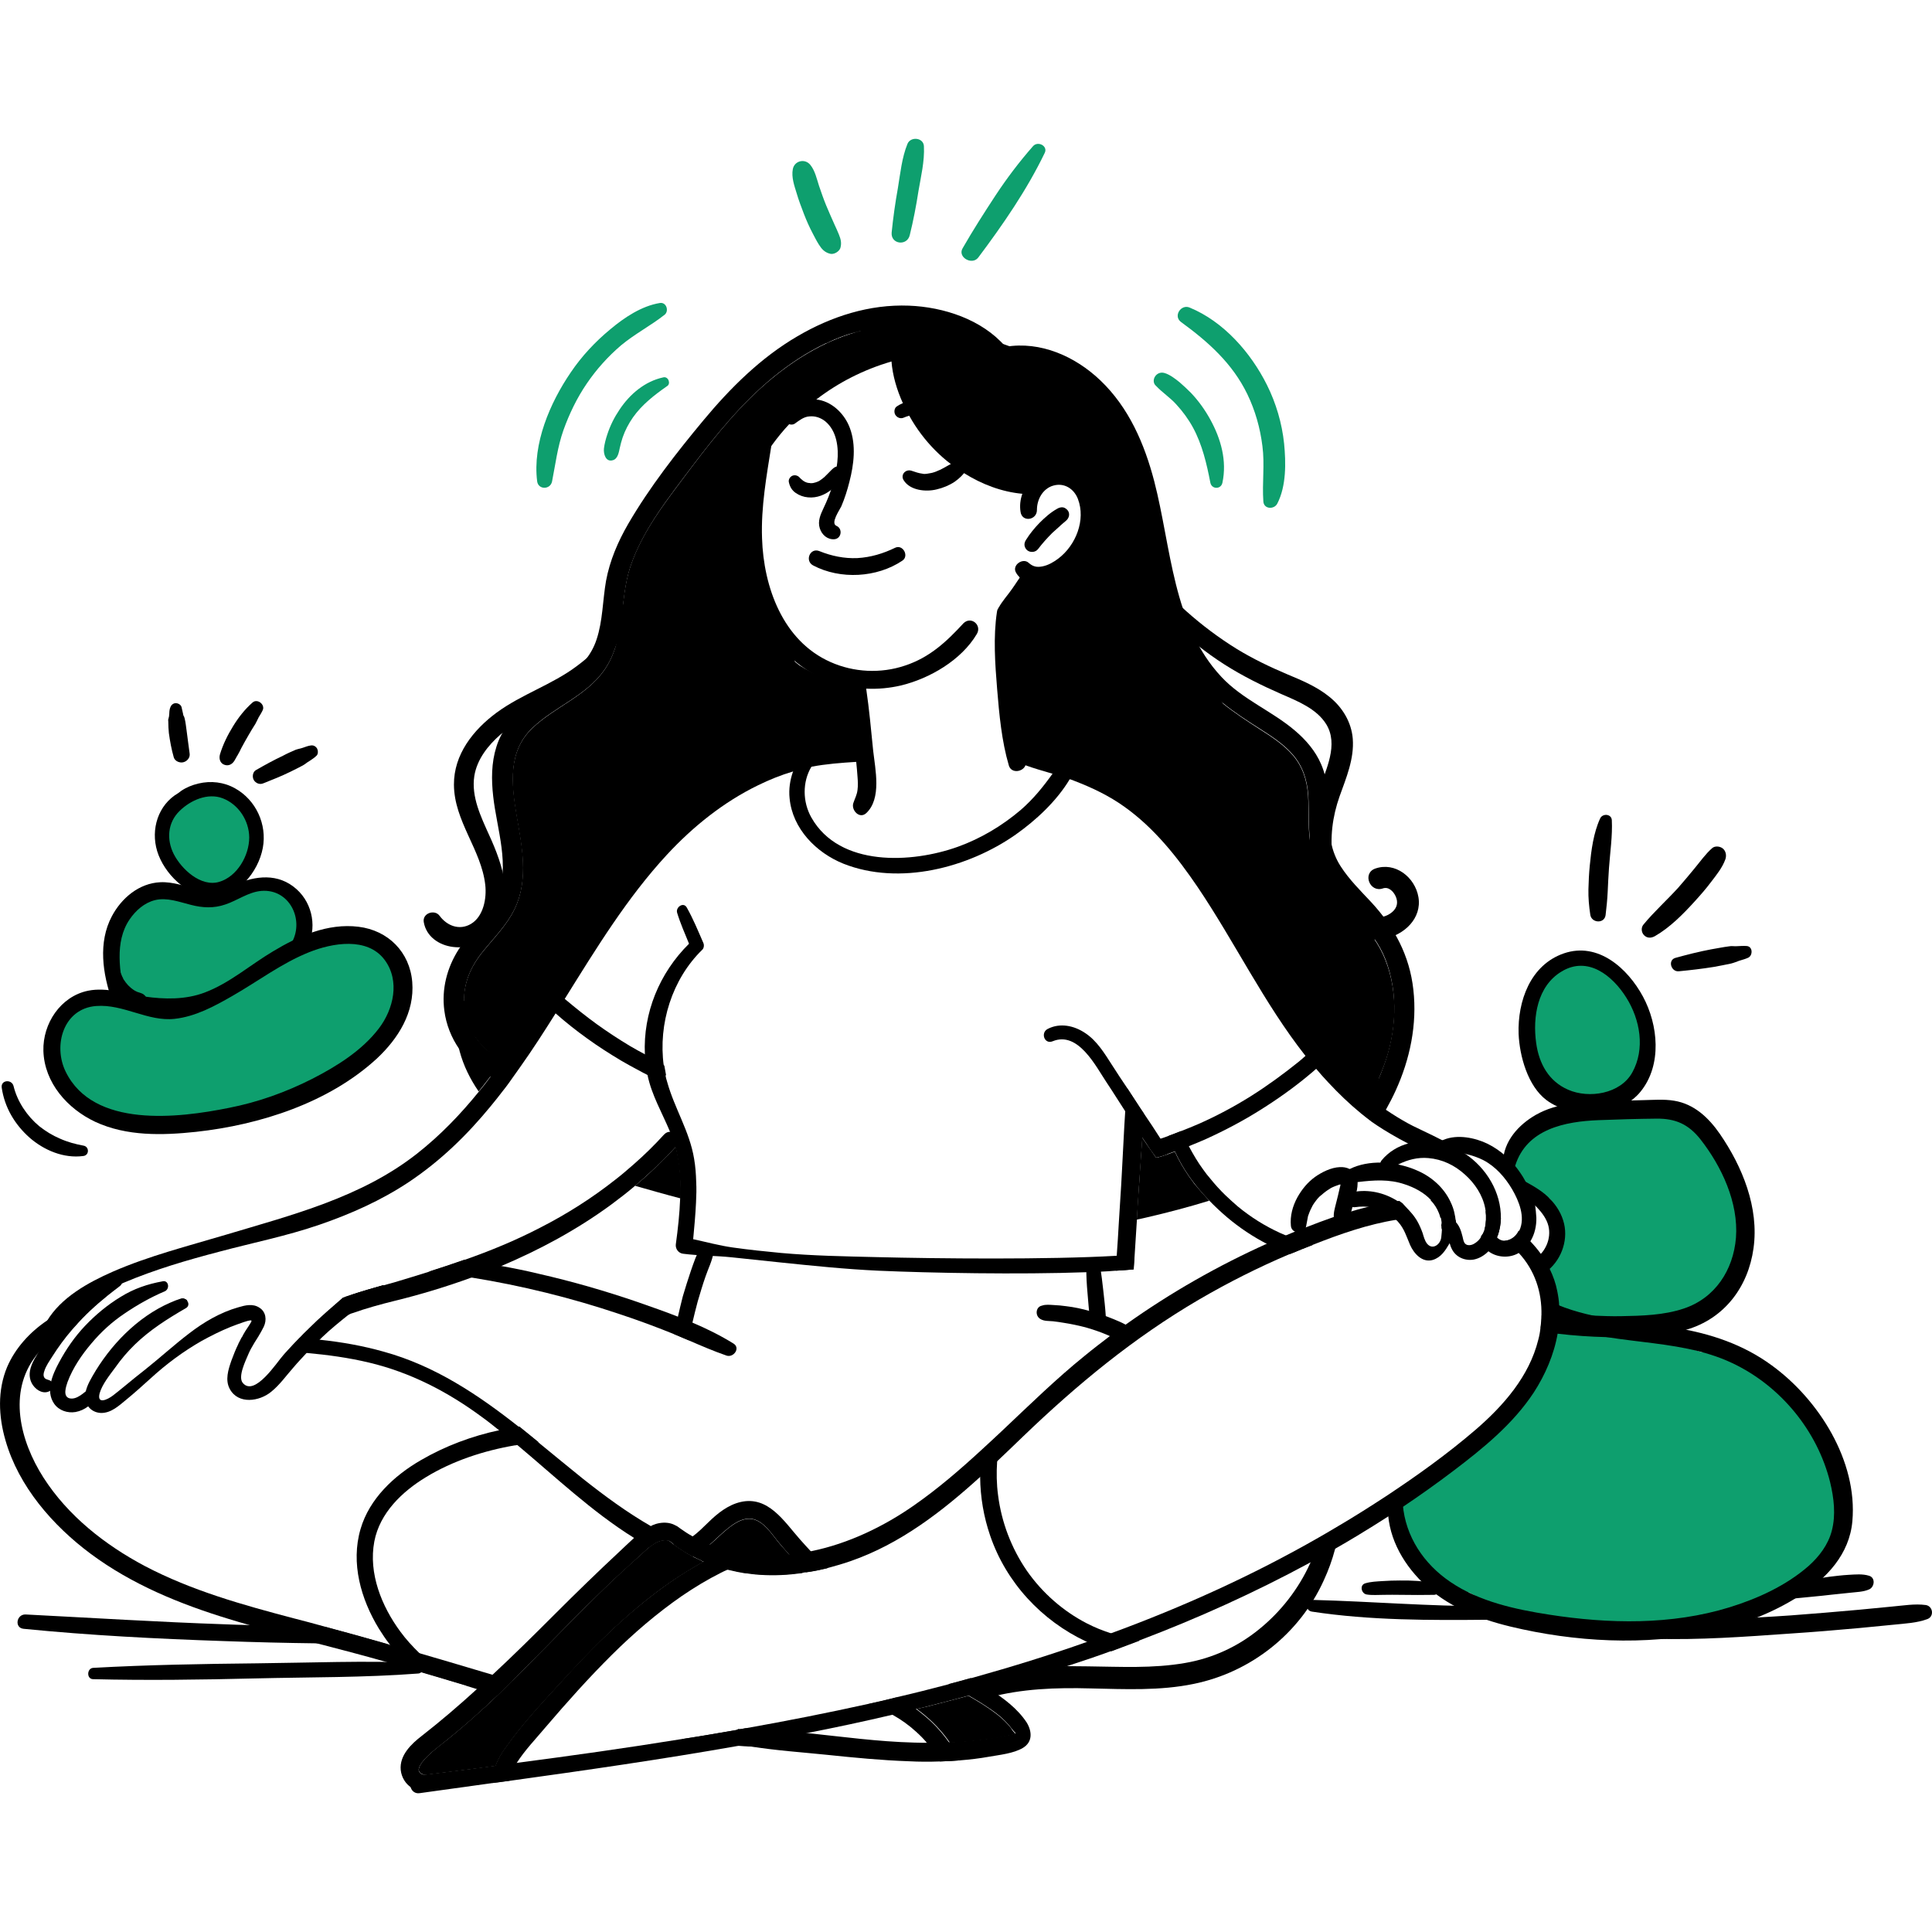 <?xml version="1.0" encoding="utf-8"?>
<!-- Generator: Adobe Illustrator 27.6.1, SVG Export Plug-In . SVG Version: 6.00 Build 0)  -->
<svg version="1.1" id="Layer_1" xmlns="http://www.w3.org/2000/svg" xmlns:xlink="http://www.w3.org/1999/xlink" x="0px" y="0px"
	 viewBox="0 0 1024 1024" style="enable-background:new 0 0 1024 1024;" xml:space="preserve">
<style type="text/css">
	.st0{fill:#0E9F6E;}
</style>
<g>
	<path d="M481.8,187.4c-0.5,1.2-1.5,2.2-3.1,2.6c-2.1,0.5-4.1,1-6.2,1.6c-14.8,4.3-28.2,11.2-39.8,20.1c-5.1,4-9.9,8.3-14.3,13
		c-3.3,3.5-6.4,7.3-9.3,11.3c-5,6.8-9.3,14.3-12.8,22.2c-0.9,1.9-1.7,4-2.5,6c-2.2,5.6-9.9,1.9-8.3-3.5
		c11.6-39.5,49.3-71.8,89.8-78.5c0.8-0.2,1.7-0.3,2.5-0.4c0.1,0,0.1,0,0.1,0C481.4,181.4,482.8,184.8,481.8,187.4z"/>
	<path d="M546.4,261.9c-1.6,0-3.1-0.1-4.7-0.2c-10.7-1-21.3-5-30.7-10.9c-2.5-1.5-4.8-3.1-7.1-4.9c-2.9-2.2-5.6-4.6-8.1-7.1
		c-5.3-5.3-10.1-11.6-13.9-18.5c-1.2-2.1-2.4-4.4-3.4-6.7c-3.2-7.1-5.4-14.6-6-22.1c-0.2-1.5-0.3-3.1-0.3-4.6c-0.1-2.3,1.3-4,3-4.6
		c0.8-0.4,1.7-0.5,2.5-0.4c1.8,0.2,3.5,1.5,3.9,4c0.1,0.5,0.2,1,0.2,1.5c1.2,8.1,2.9,15.7,6.3,23.3c0.1,0.2,0.2,0.4,0.3,0.5
		c1.4,3.1,3,6,4.8,8.8c2.6,4.2,5.7,8.2,9.2,11.7c5.9,6,12.8,11,20.3,14.7c7.7,3.7,15.6,5.6,23.9,7.4h0.1
		C550.8,254.8,551.4,261.9,546.4,261.9z"/>
	<path d="M579.2,287c-3.4,8.2-9.5,15-17.2,19.3c-3.9,2.1-8.9,3.6-13.5,3.3c-3-0.2-5.9-1.3-8-3.5c-0.8-0.8-1.5-1.7-2.1-2.8
		c-2-3.8,3.7-7.8,6.8-5c2.2,2,4.3,2.5,7.3,1.9c3.1-0.6,6-2.3,8.5-4.2c9.2-7,14.6-20.4,10.3-31.6c-2.1-5.4-7.3-8.7-13.1-7
		c-5.5,1.6-8.6,7.3-8.6,12.8c0.1,5.6-8,6.8-8.7,1c-0.5-3.2-0.1-6.4,0.9-9.3c1-3,2.6-5.7,4.8-7.9h0.1c2.9-3.1,6.7-5.2,11.1-6.1
		c9.8-1.9,19,4,22.5,13.1C583.4,269.2,582.6,278.9,579.2,287z"/>
	<path d="M565.9,270.5c-0.7-0.8-1.6-1.5-2.6-1.6c-1.1-0.1-2,0.2-2.9,0.7c-3.6,2-6.6,4.7-9.5,7.6c-2.6,2.7-5,5.6-7,8.8
		c-0.6,0.9-1,1.8-0.9,3c0.1,1,0.7,2.1,1.5,2.7c1.7,1.3,4.3,1.1,5.7-0.7c2.2-2.9,4.7-5.7,7.3-8.3c0.1-0.1,0.2-0.2,0.3-0.3l0,0
		c0.3-0.3,0.7-0.6,1-0.9c0.7-0.6,1.3-1.2,2-1.8c0.5-0.4,0.9-0.8,1.3-1.2c0.2-0.2,0.7-0.6,0.8-0.7c0.7-0.6,1.4-1.2,2.1-1.8
		C566.6,274.7,567.3,272.3,565.9,270.5z"/>
	<path d="M517.7,336.1c-8.2,13.8-24.9,23.5-40.1,27.2c-6,1.4-12.2,2-18.4,1.7c-3.1-0.2-6.2-0.5-9.2-1.1c-5.6-1.1-11.1-2.9-16.3-5.4
		c-13.1-6.4-23.1-17.4-29.7-30.4c-11-21.7-11.3-46.1-7.9-70c1.3-9.5,3.2-18.9,5.2-28c1.2-5.2,9.2-4.2,8.3,1.2
		c-0.2,1.5-0.5,3.1-0.7,4.5c-2.6,16.4-5.6,32.9-5,49.5c0.8,25.8,11,54.4,36.3,65.6c12.3,5.5,26.6,6.2,39.4,1.9
		c13.1-4.3,22-12.6,31.1-22.5C514.8,326.4,520.6,331.4,517.7,336.1z"/>
	<path d="M549.9,306.9c-0.5,0.9-0.9,1.8-1.4,2.6c-1.5,2.8-3.1,5.6-4.8,8.2c-1.1,1.6-2.2,3.2-3.5,4.7c-0.8,1.1-1.7,2.1-2.7,3.1
		c-0.6,0.6-1.2,1.2-1.8,1.7c-1.5,1.2-3.7,1-5.1-0.1c-1.2-0.8-1.9-2.6-1.6-4.2c0.1-0.3,0.2-0.6,0.3-0.8c1.9-3.5,4.7-6.5,7-9.8
		c1.1-1.5,2.1-3.1,3.2-4.7c0.4-0.5,0.7-1,1-1.5c0.2-0.2,0.3-0.5,0.5-0.7c0.3-0.5,0.5-0.9,0.8-1.3c0.1-0.1,0.2-0.2,0.2-0.4
		c0.1-0.1,0.1-0.1,0.1-0.1c0-0.1,0.1-0.1,0.1-0.1c0-0.1,0-0.1,0.1-0.1c0,0,0,0,0-0.1c0.7-1,1.3-1.7,2.3-2.2s2.2-0.4,3.3,0.1
		C549.7,302,550.9,304.8,549.9,306.9z"/>
	<path d="M543.6,405.4c-1.2,3.8-7.6,4.8-8.9,0.3c-3.8-12.9-5.1-27.1-6.2-40.5c-1.1-13.4-2.1-27.6-0.1-40.9c0.1-0.6,0.2-1.1,0.5-1.5
		c1.9-3.5,8.3-3.1,8.5,1.6c0,0.4,0.1,0.7,0.1,1.1c0.5,12.9-0.3,25.7,0.7,38.6c0.5,6.6,1.2,13.2,2.2,19.7c0.6,4.3,1.5,8.5,2.3,12.7
		c0.4,2.3,0.8,4.5,1.1,6.9C543.9,404.1,543.8,404.8,543.6,405.4z"/>
	<path d="M459.1,431c-3.6,3.3-8.1-1.7-6.8-5.4c0.8-2.4,1.9-4.3,2.2-6.9c0.3-2.3,0.2-4.6,0-7c-0.2-2.6-0.4-5.4-0.7-8
		c-0.3-2.9-0.5-5.8-0.8-8.7c0-0.2-0.1-0.3-0.1-0.5c-1-10.2-2.1-20.4-3-30.6c-0.1-1.2-0.2-2.3-0.3-3.5c-0.5-5.7,7.8-6.6,8.7-1
		c0.3,1.8,0.6,3.7,0.8,5.6c1.6,10.9,2.6,21.9,3.7,32.9C463.9,407.8,467.4,423.3,459.1,431z"/>
	<path d="M474.5,290.3c-6.4,3.1-13,5.1-20.1,5.5c-6.9,0.3-13.7-1.1-20.1-3.7c-5-2-7.9,5.2-3.3,7.6c14.4,7.6,33.8,6.5,47.2-2.5
		C482,294.8,478.6,288.4,474.5,290.3z"/>
	<path d="M510,243.9c-0.9,0.1-1.7,0.4-2.5,0.7c-2.2,0.5-4.3,1.7-6.2,2.8c-0.8,0.4-1.6,0.9-2.4,1.3c0.4-0.2,0.3-0.2-0.2,0.1
		c-0.3,0.2-0.6,0.3-0.9,0.4c-1.1,0.5-2.2,1-3.4,1.3c-0.2,0.1-0.3,0.1-0.4,0.1s-0.2,0.1-0.4,0.1c-0.6,0.1-1.2,0.2-1.7,0.3
		c-0.6,0.1-1.2,0.2-1.7,0.2c-0.3,0-0.6,0-0.9,0c0.4,0,0.4,0-0.2-0.1c-2.3-0.3-3.9-0.9-6-1.6c-3.2-1-6,2.2-4.1,5.1
		c3.4,5.4,11.8,6.2,17.4,4.8c3.4-0.8,6.6-2.1,9.5-4c1.3-0.9,2.5-1.9,3.6-3c0.9-0.9,1.6-1.7,2.2-2.8c0.2-0.3,0.9-1.2,1.1-1.8
		C513.9,245.8,512.2,243.7,510,243.9z"/>
	<g>
		<path d="M437.9,252c-0.1,0.1-0.2,0.2-0.2,0.2C437.8,252.1,437.8,252.1,437.9,252L437.9,252z"/>
		<path d="M447.6,248.7c-1.2-2-3.9-2-5.7-0.7c-1,0.8-1.9,1.8-2.8,2.7c-0.4,0.4-0.8,0.8-1.2,1.2l-0.1,0.1c0,0,0,0,0.1-0.1
			c0,0-0.1,0-0.1,0.1c-0.1,0.1-0.2,0.2-0.2,0.2c-0.2,0.2-0.4,0.4-0.6,0.6c-0.8,0.7-1.6,1.3-2.5,1.9c-0.1,0.1-0.4,0.2-0.5,0.3
			c-0.2,0.1-0.3,0.2-0.5,0.2c-0.5,0.3-1.1,0.4-1.6,0.6c-0.1,0-0.1,0-0.1,0c-0.3,0.1-0.5,0.1-0.7,0.2c-0.5,0.1-1,0.1-1.5,0.1
			c-0.3-0.1-0.6-0.1-0.9-0.1c-0.2-0.1-0.4-0.1-0.6-0.1c-0.2-0.1-0.3-0.1-0.4-0.1c-0.4-0.2-0.8-0.3-1.2-0.5c-0.1-0.1-0.7-0.5-0.4-0.2
			c-0.2-0.1-0.3-0.3-0.4-0.3c-0.4-0.3-0.7-0.6-1.1-0.9c-0.1-0.1-0.3-0.3-0.4-0.4c-0.1-0.1-0.2-0.2-0.3-0.3c-0.9-1.1-2.4-1.6-3.8-1.1
			c-1.3,0.5-2.3,2-2,3.4c0.5,2.4,1.6,4.4,3.7,5.8c1.9,1.3,4.1,2.1,6.4,2.3c4.8,0.5,9.3-1.4,13-4.5c1.9-1.6,3.9-3.5,5.3-5.6
			C448,252.2,448.6,250.4,447.6,248.7z"/>
	</g>
	<path d="M450.5,227c-2.6-7.2-8.9-13.7-16.6-15.1c-7.1-1.3-16,1.8-17.8,9.4c-0.7,2.9,3.1,4.7,5.2,3.2c2.4-1.7,4.7-3.6,7.7-3.8
		c3.1-0.3,6,0.7,8.4,2.6c6.2,5.1,7.2,14.1,6.4,21.6c-0.9,8.5-3.6,16.7-7.3,24.4c-1.6,3.4-3.2,6.9-2,10.7c1.1,3.5,4.1,6.1,7.8,5.8
		c3.8-0.4,4.4-5.7,1-7.1c-3.2-1.4,1.6-8.2,2.6-10.3c1.8-4.2,3.2-8.6,4.3-13C452.6,246.1,453.8,236,450.5,227z"/>
	<path d="M501.3,221.3c-1,0.3-2.3-0.1-3.3-0.3s-1.9-0.4-2.9-0.6c-0.7-0.2-1.4-0.3-2-0.4c-1.2-0.3-2.4-0.4-3.7-0.5h-1.1
		c0,0-0.9,0-1.1,0c-1,0.1-2,0.2-3,0.4c-0.5,0.1-1,0.2-1.5,0.3c-0.2,0.1-0.5,0.1-0.7,0.1c-0.1,0.1-0.1,0.1-0.2,0.1h-0.1
		c-1,0.3-1.9,0.6-2.8,1c-1.7,0.7-3.5-0.1-4.4-1.6c-0.8-1.4-0.5-3.7,1-4.5c0.9-0.6,1.8-1.1,2.8-1.5c3.1-1.5,6.4-2.3,9.7-2.5
		c0.7-0.1,1.2-0.1,1.9-0.1c2.4,0.1,5,0.4,7.3,1.2s5.4,2.4,6.2,4.8C504.5,219.2,503.2,220.8,501.3,221.3z"/>
	<path class="st0" d="M212.1,521.1c-0.2,12.9-2.9,22.7-11.9,31.2c-9.5,8.9-20.7,16.1-32.2,22.2c-23.4,12.4-50.2,19.4-76.8,19.7
		c-23.4,0.3-57.3-3.7-62.5-32.1c-2.1-11.6,4.5-23.5,14.5-29.2c5.1-3,10.6-4,16.5-3.6c2.6,0.2,5.9,1,9,1.1c-9.6-13-13-30.1-3.3-44.5
		c4.8-7.3,13-12.6,21.8-13.3c5.9-0.5,12.1,1.7,18.2,2.8c-1.7-2-1.4-4.4-0.1-6.3c-0.1-0.1-0.2-0.1-0.4-0.1
		c-7.1-2.1-12.3-7.9-14.2-14.6c-0.1-0.1-0.3-0.2-0.4-0.3c-7.4-7.8-6.9-21.3,0.2-29.2c7.7-8.7,21-9.6,30.8-3.9
		c10.2,6,14.9,18.7,12.8,30.1c-1.4,8-5.7,14.6-11.6,19.7c4.1-0.4,8.7-1.9,11.6-2.1c6.7-0.5,12.8,1.6,17.5,6.5
		c7.7,8,8.5,18.2,6.7,28.4c10.2-4,21-6,32.2-5.4C204,498.5,212.4,505.4,212.1,521.1z"/>
	<path d="M458.9,403.5c-1.7,0.1-3.4,0.2-5,0.3c-8,0.5-16.1,1.1-23.9,2.6c-0.3,0.1-0.7,0.1-0.9,0.2c-3,0.7-5.9,1.4-8.8,2.3
		c-6.4,1.9-12.6,4.4-18.5,7.3c-18.3,8.9-34.5,21.9-48.3,36.8c-21.1,22.8-37.5,49.7-54.1,76.3c-1.6,2.5-3.2,5.1-4.8,7.6
		c-6.1,9.7-12.3,19.4-19,28.8c-2,2.9-4.1,5.7-6.1,8.6c-0.9,1.3-1.9,2.5-2.9,3.8c-2.1,2.8-4.4,5.6-6.6,8.3
		c-12.4,15.1-26.4,28.8-43.3,40.1c-14.6,9.7-30.7,16.9-47.3,22.6c-17.4,6-35.5,9.6-53.1,14.3c-17.2,4.5-34.3,9.5-50.8,16.5
		c-0.4,0.2-0.7,0.3-1.1,0.5c-6,2.6-12.5,5.7-18.4,9.6c-0.1,0-0.1,0.1-0.1,0.1H46c-7.3,4.8-13.6,11-16.5,19.1
		c-0.3,0.7-0.5,1.5-0.7,2.2c-0.9,3.2-3.6,3.9-5.7,3c-0.3-0.1-0.6-0.3-0.9-0.5c-1.2-0.9-1.9-2.5-1.3-4.7c0.9-3.2,2.2-6.2,3.9-8.9
		c7.5-12.6,21.8-20.5,35-26.3c19.3-8.4,39.6-13.5,59.7-19.5c35.4-10.6,72-19.8,101.6-43.1c12.2-9.6,22.9-20.7,32.7-32.8
		c2.1-2.5,4.1-5.1,6.1-7.8c0.2-0.3,0.5-0.6,0.7-0.9c1.9-2.5,3.9-5.1,5.7-7.8c7.4-10.4,14.3-21.2,21-32c1.2-2,2.5-4.1,3.8-6.1
		c0.2-0.4,0.5-0.7,0.7-1.1c20.2-32.6,40.4-65.9,69.4-91.5c13.4-11.8,28.6-21.7,45.3-28.4c7.3-3,15.1-5.5,23.1-7
		c4.5-0.9,9.1-1.5,13.7-1.6c3.4-0.1,6.7,0,9.9,0.4c2,0.2,4,0.6,6,1C463.2,396.5,463.6,403.1,458.9,403.5z"/>
	<path d="M203.4,681.1c-0.2,0.6-0.5,1.1-1,1.5c-1.8,1.5-3.5,3.1-5.4,4.5c-3.8,3.1-7.7,6.1-11.6,9.2c-5,4-10,8-14.7,12.5
		c-0.4,0.4-0.8,0.8-1.2,1.2c-2.4,2.3-4.7,4.7-7,7.1c-2.3,2.5-4.7,5-6.9,7.6c-3.9,4.4-7.3,9.3-11.9,13c-6.2,5.1-17.4,6.8-21.9-1.5
		c-2.6-4.8-0.8-10.3,0.9-15.2c1.1-2.9,2.2-5.8,3.6-8.6v-0.1c0.6-1.2,1.2-2.3,1.8-3.5c0,0,0,0,0.1,0c0.6-1.2,1.2-2.3,1.9-3.4
		c0.4-0.7,3.5-5,3.2-5.4c-0.4-0.6-3.6,0.6-4,0.7c-2.4,0.8-4.8,1.7-7.1,2.6c-5.2,2.1-10.4,4.7-15.3,7.4c-9.8,5.6-18.8,12.3-27.1,19.9
		c-4.2,3.8-8.4,7.6-12.8,11.2c-3.9,3.2-8,7.1-13.3,7.1c-4.5-0.1-8-3.1-8.5-7.7c-0.4-4.2,1.8-8.3,3.8-11.8
		c9.3-16.3,23.8-31.4,41.3-39c1.8-0.8,3.6-1.5,5.5-2.1c1.2-0.4,2.4,0.1,3.2,0.9c1.1,1.2,1.3,3.1-0.4,4.1
		c-9.7,5.6-19.2,11.6-27.2,19.4c-3.8,3.7-7.2,7.7-10.3,12.1c-2.8,3.8-7,9-8.3,13.7c-1.5,6,4.1,3.4,7,1.2c2-1.5,4-3.2,6-4.8
		c3.8-3.1,7.5-6.2,11.4-9.2c7.8-6.2,15.1-12.9,23.1-19c7.8-6,16.5-11.1,26-13.8c3.7-1.1,7.7-2.1,11.2,0.2c3.5,2.2,4,6.5,2.3,10.1
		c-0.9,1.8-1.9,3.6-3,5.4c-1.3,2-2.6,4.1-3.8,6.3c-0.5,0.9-0.9,1.8-1.3,2.7c-1.4,3.4-5.8,12.1-3,15.4c6.3,7.5,18.2-11.2,21.5-14.8
		c0.6-0.7,1.2-1.4,1.8-2c2.2-2.4,4.4-4.8,6.7-7.1c1.5-1.6,3.1-3.2,4.7-4.7c3.1-3.1,6.3-6.1,9.6-9c2.9-2.5,5.8-5.1,8.7-7.6
		c1.3-0.5,2.6-1,4-1.4C191.7,684.4,197.7,682.7,203.4,681.1z"/>
	<path d="M358.9,607c-0.3,0.3-0.5,0.6-0.8,0.9c-3.8,4.2-7.8,8.3-12.1,12.2c-3.1,2.9-6.2,5.7-9.4,8.4c-4.1,3.5-8.4,6.8-12.7,10
		c-18,13.2-37.8,23.9-58.4,32.6c-5.1,2.1-10.2,4.1-15.4,6c-0.1,0.1-0.3,0.1-0.4,0.1c-13.2,4.8-26.7,8.9-40.2,12.2
		c-7.7,1.9-15.4,4-23,6.7c-0.4,0.1-0.7,0.2-1,0.4c-6.7,2.4-13.1,5.5-19.8,7.9c-0.8,0.3-1.5,0.3-2.1,0.1c3.1-3.1,6.3-6.1,9.6-9
		c2.9-2.5,5.8-5.1,8.7-7.6c7.1-2.7,14.5-4.7,21.6-6.7c1.8-0.5,3.6-1,5.4-1.5c6.1-1.8,12.2-3.7,18.3-5.6c6.3-2,12.6-4.1,18.9-6.3
		c13.7-4.8,27.1-10.3,40.2-17.1c14.1-7.2,27.5-15.7,39.9-25.5c3.4-2.6,6.6-5.4,9.8-8.2c5.6-4.9,10.9-10.1,15.9-15.6
		c1.1-1.2,2.3-1.6,3.5-1.5C358.8,599.9,361.8,603.8,358.9,607z"/>
	<path d="M86.3,679.1c-8.2,1.5-15.3,3.9-22.4,8.3c-6.9,4.2-13.2,9.4-18.8,15.3c-5.5,5.8-10,12.3-13.8,19.4
		c-3.4,6.3-7.3,15.1-2.6,21.9c2.5,3.6,7.1,5.1,11.3,4.4c5.1-0.9,8.9-4.3,11.8-8.4c2-2.7-1.3-6.4-4.2-4.3c-2.8,2.1-6.9,6.5-10.9,5.4
		c-3.5-1.1-1.7-6.2-0.9-8.6c2.8-7.5,7.5-14.4,12.6-20.4c5.1-6.1,11-11.5,17.6-15.9c6.6-4.5,14-8.7,21.4-11.8
		C90.2,683,89.3,678.5,86.3,679.1z"/>
	<path d="M64.5,680.4c-0.1,0.4-0.5,0.9-0.9,1.2c-2.3,1.7-4.5,3.5-6.7,5.2c-6.2,5-12.1,10.4-17.3,16.4c-0.5,0.6-1,1.1-1.5,1.7
		c-3.8,4.4-7.3,9.2-10.4,14.1c-1.5,2.4-3.4,5-4.2,7.7c-0.4,1.1-0.7,2.5,0.1,3.6c0.7,0.9,1.9,0.9,2.9,1.4c1.5,0.8,2.5,3,1.2,4.5
		c-2.8,3-6.9,1.8-9.4-1c-2.6-2.8-3.1-6.5-2.1-10c0.6-2.2,1.7-4.3,2.9-6.3c0.1-0.1,0.1-0.1,0.1-0.2c0.7-1.2,1.5-2.4,2.2-3.6
		c0.3-0.5,0.7-1,1-1.5c1.7-2.5,3.4-5,5.2-7.4c4-5.1,8.3-10,13-14.4c6-5.7,12.6-10.6,19.9-14.7C62.8,676,65.3,678.3,64.5,680.4z"/>
	<path d="M353,569.7c-0.7,1.3-2,2.2-3.9,1.9c-2-0.2-3.9-1-5.8-1.8c-1.7-0.8-3.3-1.7-4.8-2.5c-3.1-1.6-6.2-3.4-9.2-5.1
		c-6.2-3.7-12.3-7.6-18.1-11.8c-5.7-4.1-11.3-8.5-16.6-13.2c-2.5-2.2-5-4.5-7.3-7c1.2-2,2.5-4.1,3.8-6.1c0.2-0.4,0.5-0.7,0.7-1.1
		c2.5,2.2,5.1,4.4,7.6,6.5c5.6,4.7,11.2,9.2,17,13.4c5.7,4.1,11.5,7.9,17.5,11.5c2.6,1.5,5.4,3.1,8.1,4.5c0.4,0.2,0.7,0.4,1.1,0.6
		c3,1.6,6.6,3,9,5.3C352.4,566.3,352.7,568,353,569.7z"/>
	<g>
		<path class="st0" d="M816.5,573.5c3.9,6,10.7,9.2,17.6,9.9c13.2,1.2,30.4-3.3,35.2-17.1c2.5-7.3,1.7-14.7-0.8-21.8
			c-0.3-2.4-0.7-4.8-1.3-7.2c-2.2-9.1-6.9-18.6-14.4-24.5c-8.4-6.6-19.3-5.6-27.2,1.2c-7.1,6-11.6,14.5-13.4,23.6
			c-1.4,7.1-0.8,14.3,1.4,21.1C812.3,563.7,813.6,569.3,816.5,573.5z"/>
		<path class="st0" d="M805.8,626.3c0.5,0.5,1,0.9,1.5,1.3c0.4,0.4,0.8,0.7,1.1,1c0.5,0.4,0.9,0.8,1.4,1.1c2.6,2,5.4,3.8,8.6,5
			c1,0.4,1.9,0.5,2.8,0.4c8.2,9.7,8,25.2-2.1,35.2c-1.4,1.4-1.3,3.6-0.8,5.2c0.9,3.2,2.2,6.1,3.8,8.7c-0.3,3,0.1,6.1,1.3,8.9
			c1.2,2.9,3.2,5.5,6.2,6.6c1.5,0.7,3.3,0.9,5,0.8c1.1-0.2,2.1-0.6,3.1-1.2c7.3,4.1,15.9,6.4,24.6,7c18.9,1.2,41.2-2.1,53.4-18.2
			c12.3-16.3,11.2-37.8,5.2-56.3c-3-9.4-6.8-19.5-12.7-27.5c-5.8-7.9-14-12.5-23.7-13.7c-17.2-2.1-35.3-0.5-52.6,3.3
			c-7.5,0.6-14.9,2.5-21.8,5.9c-3.3,1.6-4.2,4.7-3.5,7.3c-4.5,4.1-7.6,9.5-7.7,16.5C798.6,627.5,803.9,629.9,805.8,626.3z"/>
		<path class="st0" d="M963,758.9c-13.4-21.7-35.1-38.9-60.8-42.3c-0.2-0.1-0.5,0-0.7,0c-24.2-8.4-49.8-12.5-75.5-11.6
			c-2.4,0.1-4,1.7-4.6,3.7c-1.5,0.3-3,1.3-3.8,3.2c-12.6,28.2-32.8,52.6-58.2,70.2c-5.7,4-12.3,7.4-16.4,13.2
			c-4.6,6.7-4,14.8-0.8,22c6,13,17.5,22.2,31.1,26.3c0.1,0.1,0.2,0.2,0.4,0.2c0.1-0.1,0.1-0.1,0.1-0.1c0.5,0.2,0.9,0.4,1.5,0.5
			c1.2,0.4,2.4,0.2,3.3-0.2c35.4,20.2,79.6,22.9,119.7,15.7c24.2-4.3,50.4-12.4,67.4-31.2C984.1,807.8,976.1,780.1,963,758.9z"/>
	</g>
	<path d="M601.3,665.1c-0.2,2.6-0.3,5.1-0.5,7.7c-3,0.3-6.1,0.5-9.5,0.7c-2.5,0.2-5.1,0.4-7.9,0.5c-2.5,0.1-5.1,0.2-7.7,0.3
		c-35.6,1.3-82.9,0.4-110.1-0.8c-17.4-0.8-34.8-2.6-52.2-4.4c-8.5-0.9-17.1-1.8-25.6-2.7c-8.6-0.9-17.2-0.8-25.8-1.9
		c-2.4-0.3-4.1-2.6-3.8-5c1.1-8,2-16.2,2.3-24.3c0.2-3.7,0.1-7.4-0.1-11.1c-0.3-4.7-0.9-9.4-1.9-14c-0.2-0.8-0.4-1.5-0.6-2.2
		c-0.8-2.8-1.7-5.5-2.8-8.1c-4.1-9.9-9.7-19.3-11.9-30c-0.1-0.5-0.2-1-0.3-1.5c-0.6-3.2-0.9-6.4-1.1-9.5c-1-21.9,7.7-43.1,23.4-58.6
		c-2.2-5.4-4.6-10.8-6.3-16.4c-0.9-3,3.4-5.9,5.1-2.8c3.4,6,6,12.4,8.8,18.8c0.5,1.1,0.3,2.8-0.6,3.6c-16,15.6-23.4,39.3-20.4,61.4
		c0.3,1.7,0.6,3.4,0.9,5c0.2,1.2,0.5,2.4,0.9,3.6c3.9,14.1,11.9,26.2,14.3,40.8c0.7,4.1,1,8.2,1.1,12.2c0.2,3.7,0.1,7.3-0.1,11.1
		c-0.3,6.4-0.9,12.9-1.5,19.3c7,1.5,13.9,3.4,21,4.4c8.5,1.2,17.1,2.1,25.6,2.9c16.8,1.5,33.7,1.8,50.6,2.2
		c31.7,0.8,91.2,1.4,127-0.7c2.9-0.2,5.6-0.4,8.1-0.5C600.4,664.9,600.9,665,601.3,665.1z"/>
	<path d="M773.3,611.2c0.1,2-1.6,4-4,3.8c-5-0.4-14-4.3-22.6-8.7c-6.6-3.4-12.8-7.1-17-9.9c-0.9-0.7-1.8-1.2-2.5-1.7
		c-2-1.5-4-3.1-6-4.7c-6.1-5-11.8-10.5-17.2-16.3c-2.2-2.3-4.3-4.7-6.4-7.2c-1.9-2.2-3.8-4.6-5.7-6.9
		c-21.9-27.8-37.4-60.2-57.1-89.4c-10.8-15.9-23-31.3-38.7-42.5c-8.2-5.9-17.2-10.2-26.6-13.8c-0.9-0.4-1.7-0.7-2.5-0.9
		c-3-1.1-6.1-2-9.1-2.9c-4.8-1.4-9.7-2.8-14.4-4.5c-1.4-0.5-2.9-1-4.3-1.6c-4.1-1.7-2.2-8.1,2.1-7.4c0.4,0.1,0.8,0.1,1.2,0.2
		c7,1.1,14.1,3.1,21,5.4c2.5,0.8,5,1.7,7.5,2.6c1.2,0.5,2.4,0.9,3.7,1.4c10.5,4,20.6,9.3,29.7,16.1c32.9,25,51.3,64.5,72.5,98.8
		c6.9,11.1,14.1,22,22.1,32.3c1.8,2.4,3.7,4.7,5.7,6.9c2.4,2.9,4.9,5.8,7.6,8.5c4.4,4.5,9,8.9,13.9,12.9c2.3,1.9,4.7,3.8,7.1,5.6
		c0.5,0.4,0.9,0.7,1.4,1c3.7,2.5,7.4,4.8,11.4,7c2.5,1.5,11.9,5.7,18.8,9.3c3.4,1.7,6.2,3.3,7.3,4.3c0.3,0.3,0.6,0.6,0.8,0.9
		C773.1,610,773.3,610.6,773.3,611.2z"/>
	<path d="M571.1,404.6c-1.1,2.8-2.4,5.6-4,8.2c-7,11.8-18.1,22-28.7,29.5c-25.2,17.7-61.7,27.2-91.3,15.5
		c-14.5-5.8-27.1-18.6-28.6-34.7c-0.5-4.7,0.2-9.6,1.8-14.1c1.9-5.1,5-9.7,9.2-13c4.5-0.9,9.1-1.5,13.7-1.6c0,1.1-0.6,2.1-2,2.6
		c-5,1.9-8.7,5.4-11.2,9.5c-4.7,7.9-4.7,18.5,0.1,26.9c14.9,26.2,53.1,24.2,77.6,15.4c12.2-4.4,23.4-11.1,33.3-19.5
		c6.7-5.8,12-12.4,17-19.4c1.9-2.6,3.8-5.2,5.7-7.9C566.1,402.8,568.6,403.7,571.1,404.6z"/>
	<path d="M378.2,663.7c-0.6,4.4-2.9,8.8-4.3,13c-1.5,4.3-2.8,8.7-4.1,13.1c-1,3.7-1.9,7.4-2.8,11.2c-0.2,0.7-0.3,1.3-0.5,2
		c-0.5,2.1-0.9,4.2-1.2,6.3c-0.1,0.4-0.2,0.7-0.2,1.1c-2.6-1.1-5.2-2.2-7.8-3.3c0.4-2.2,0.8-4.4,1.3-6.6c0.2-0.9,0.4-1.8,0.7-2.6
		c0.8-3.6,1.7-7.2,2.6-10.8c1.3-4.5,2.8-9.1,4.3-13.6c1.5-4.2,2.9-9,5.6-12.6C374.1,658.1,378.7,660.3,378.2,663.7z"/>
	<path d="M99.3,689.3c-2.9,0.4-5.8,0.8-8.6,1.2c1.8-0.8,3.6-1.5,5.5-2.1C97.3,688,98.5,688.5,99.3,689.3z"/>
	<path d="M197.1,687.1c-3.7-0.3-7.4-0.5-11.2-0.7c5.9-2,11.8-3.7,17.5-5.3c-0.2,0.6-0.5,1.1-1,1.5
		C200.6,684.1,198.9,685.6,197.1,687.1z"/>
	<path d="M271.6,890.8c-2.6,2.6-5.2,5.1-7.9,7.7c-3.7-1.1-7.4-2.2-11.1-3.3c-1.8-0.6-3.7-1.1-5.5-1.7c-0.1,0-0.1,0-0.1-0.1
		c-8-2.4-15.9-4.8-23.9-7.1c-1.4-0.4-2.8-0.8-4.2-1.2c-3.4-1.1-6.9-2-10.3-3.1c-1.4-0.4-2.8-0.8-4.1-1.2
		c-12.3-3.5-24.6-6.7-36.9-9.9c-12-3.1-23.9-6.3-35.8-9.7c-3.5-1-7-2-10.5-3.1c-25.9-7.9-51.4-18.3-73.3-34.6
		c-20-14.9-38.1-35.6-45.1-60.1c-3.7-12.7-4.3-26.5,0.9-38.9c4.3-10,12-18.4,21-24.5c1.1-0.8,2.1-1.4,3.3-2.1
		c4-2.4,8.2-4.4,12.5-6.1c1.8-0.7,3.6-1.4,5.5-2H46c0,0,0-0.1,0.1-0.1c3.5-1.2,7.1-2.2,10.8-3.1c-6.2,5-12.1,10.4-17.3,16.4
		c-3.5,1.7-6.9,3.6-10,5.8c-2.2,1.6-4.4,3.3-6.4,5.2l-0.2,0.2c-1.4,1.4-2.7,2.8-3.9,4.3c0,0.1-0.1,0.1-0.1,0.2
		c-14.8,19.1-8.5,44.8,4,64.4c13,20.3,32.6,35.7,53.7,46.9c24.9,13.1,52.2,20.7,79.2,27.8c5.4,1.4,10.8,2.8,16.1,4.3
		c11.2,3,22.4,6.1,33.5,9.3c0.3,0.1,0.6,0.2,0.9,0.3c5.2,1.5,10.5,3,15.8,4.5c5.5,1.6,10.9,3.2,16.4,4.8c7.4,2.2,14.8,4.4,22.2,6.6
		C264.4,888.7,268,889.7,271.6,890.8z"/>
	<path d="M410.4,921.9c-0.1,2-1.7,4.1-4.3,4.1c-2.9-0.1-5.8-0.2-8.6-0.3c-2.1-0.1-4.3-0.2-6.4-0.4c-0.1,0-0.1,0-0.1,0
		c-2.6-0.2-5.2-0.4-7.8-0.6c-7.4-0.7-14.8-1.7-22.1-2.9c9.9-1.5,19.7-3.2,29.5-4.9c0.2-0.1,0.4-0.2,0.5-0.4c0.1,0,0.1,0,0.1,0
		c0.3,0.1,0.5,0.1,0.8,0.1h0.1c5,0.7,10.1,1.2,15.2,1.7C409.5,918.7,410.5,920.3,410.4,921.9z"/>
	<path d="M429.3,832.1c-0.8,0.4-1.7,0.7-2.5,1c-0.6,0.2-1.2,0.5-1.8,0.7c-7.3,1-14.7,1.4-22,0.9c-0.9-0.1-1.8-0.1-2.8-0.2
		c-0.3-0.1-0.5-0.1-0.8-0.1c-0.8-0.1-1.6-0.2-2.4-0.3c-0.6-0.1-1.2-0.2-1.8-0.2c-0.8-0.1-1.6-0.2-2.4-0.4c-1.2-0.2-2.4-0.4-3.5-0.7
		c-1.3-0.3-2.6-0.6-4-0.9c-4.3-1.1-8.4-2.5-12.4-4.2c-0.6-0.2-1.1-0.5-1.6-0.8c-0.6-0.2-1.1-0.5-1.7-0.8c-0.8-0.4-1.7-0.8-2.4-1.2
		c-3.5-1.8-6.9-4-10.1-6.4c-0.9-0.7-1.7-1.3-2.5-2c-3.8-0.8-7.1,0.9-10.2,3.4c-2.8-1.5-5.6-3.2-8.4-4.8
		c-22.3-13.9-41.6-32.3-61.8-49.2c-3.1-2.6-6.2-5.1-9.4-7.6c-3.1-2.5-6.1-4.9-9.3-7.2c-18.1-13.4-38-23.7-59.9-28.9
		c-10.9-2.6-21.9-4.1-33-5.1c-3.5-0.4-7-0.6-10.5-0.8c2.2-2.4,4.4-4.8,6.7-7.1c3.6,0.2,7.2,0.5,10.8,0.9c11.4,1.2,22.7,3.2,33.7,6.3
		c27.3,7.5,50.2,22.9,72,40.1c3.5,2.6,6.9,5.4,10.3,8.2c7.8,6.4,15.6,12.8,23.4,19.1c11.5,9.1,23.3,17.8,36,25.1
		c2.4,1.4,4.9,2.8,7.4,4c2.7,1.4,5.5,2.7,8.3,4c0.4,0.2,0.7,0.3,1.1,0.5c0.8,0.4,1.5,0.7,2.3,1c3,1.2,5.9,2.2,8.9,3.2
		c2.7,0.9,5.4,1.6,8.2,2.2c4.4,1.1,8.9,1.9,13.5,2.4c1.7,0.2,3.3,0.3,4.9,0.4h0.1c6.7,0.4,13.2-0.2,19.9-0.9c2.6-0.3,5.2-0.7,7.8-1
		C432.1,823.8,433.4,830.3,429.3,832.1z"/>
	<path d="M285.6,764.5c-3.8,0.3-7.6,0.7-11.5,1.4c-0.5,0.1-0.9,0.2-1.4,0.2c-16.3,2.8-32.8,8.2-46.9,16.8
		c-12.7,7.7-24.5,19-27.4,34.1c-3.2,16.9,3.9,34.4,13.8,47.8c3,4.1,6.4,7.8,10,11.3c7.2,7,15.5,12.6,24.7,17.1
		c0.1,0.1,0.1,0.1,0.2,0.1c-9.4-2.8-18.7-5.6-28.1-8.4c-4.6-4-8.8-8.5-12.5-13.4c-2-2.6-3.9-5.4-5.7-8.3c-9.5-15.6-15-34.7-9.7-52.8
		c4.7-16.1,17.8-28.3,32-36.5c12.9-7.5,27.1-12.8,41.7-15.9c3.5-0.8,7-1.4,10.5-1.9C278.8,759,282.2,761.7,285.6,764.5z"/>
	<path d="M385.1,718.5c-6.7-2.3-13.4-5.2-19.9-8c-2.6-1.1-5.2-2.2-7.8-3.3c-0.4-0.2-0.8-0.3-1.2-0.5c-9.2-3.7-18.4-7.1-27.8-10.2
		c-25.6-8.6-51.9-15.1-78.6-19.4c-7.5-1.2-15.1-2.2-22.6-3.1c6.3-2,12.6-4.1,18.9-6.3c6.6,0.9,13.1,2,19.6,3.3
		c6.6,1.2,13.1,2.5,19.7,4.1c18,4.1,35.7,9.2,53.1,15.2c6.9,2.4,14,4.9,20.9,7.6c2.6,1,5.2,2.1,7.8,3.2c7.5,3.2,14.8,6.8,21.7,11.1
		C392.5,714.6,388.8,719.7,385.1,718.5z"/>
	<path d="M618.6,611.8c-1.9,0.7-3.8,1.3-5.7,1.7c-0.2-0.2-0.4-0.4-0.5-0.5c-1.6-2.1-3.1-4.3-4.6-6.6c-0.8-1.2-1.6-2.4-2.4-3.5
		c-3.1-4.5-6.1-9.2-9-13.9c-3.3-5-6.4-10.1-9.7-15c-5.9-8.8-15.2-27.7-28.8-22.1c-4.3,1.8-6.6-4.6-2.5-6.6
		c6.5-3.3,13.9-1.7,19.7,2.2c6.3,4.1,10.3,10.8,14.3,17c2.6,4.1,5.4,8.3,8.1,12.3c2.1,3.3,4.3,6.5,6.4,9.8c0.8,1.2,1.6,2.4,2.4,3.6
		c3,4.4,6,8.9,8.9,13.5c1.1,1.7,2.1,3.4,3.2,5.1C618.9,609.8,618.9,610.8,618.6,611.8z"/>
	<path d="M704.7,560c-2.2,2.2-4.6,4.3-6.9,6.3c-1.2,1.1-2.4,2.1-3.6,3.1c-8.2,6.9-17.1,13.2-26.2,18.9c-9.2,5.8-18.9,10.9-28.8,15.4
		c-3,1.3-6,2.6-9.1,3.8c-1.9,0.8-3.9,1.5-5.9,2.2c-0.5,0.2-0.9,0.4-1.4,0.5c-1.3,0.5-2.7,1-4.1,1.5c-1.9,0.7-3.8,1.3-5.7,1.7
		c-0.2-0.2-0.4-0.4-0.5-0.5c-1.6-2.1-3.1-4.3-4.6-6.6c2.3-1.1,4.8-1.9,7.3-2.8c1.5-0.5,3.1-1,4.5-1.6c0.2-0.1,0.4-0.1,0.6-0.2
		c1.9-0.7,3.8-1.4,5.7-2.2c3.1-1.2,6.3-2.5,9.3-3.8c9.5-4.2,18.7-9.1,27.5-14.6c8.9-5.6,17.4-11.8,25.6-18.4
		c1.3-1.1,2.5-2.1,3.8-3.3c2.3-2,4.6-4.2,6.9-6.3C700.8,555.5,702.7,557.8,704.7,560z"/>
	<path d="M695.9,659.8c-2,0.8-4,1.6-6.1,2.4c-2.1,0.9-4.3,1.8-6.4,2.6c-2.9-1.2-5.7-2.4-8.3-3.7c-1.1-0.5-2.3-1.1-3.4-1.7
		c-7.6-3.9-14.8-8.7-21.3-14.2c-3.3-2.8-6.5-5.8-9.6-9c-2.8-2.9-5.4-5.9-7.8-9c-4.1-5.3-7.6-11-10.3-17c-1.2-2.7-2.3-5.5-3.1-8.3
		c0.2-0.1,0.4-0.1,0.6-0.2c1.9-0.7,3.8-1.4,5.7-2.2c1.4,2.6,2.8,5.4,4.2,8c2.3,4.3,4.8,8.6,7.7,12.5c1.1,1.6,2.3,3.1,3.6,4.6
		c2.5,3.1,5.2,6.1,8.1,8.9c2.1,2,4.3,4,6.5,5.9c6.9,5.7,14.4,10.4,22.5,14.1c1.2,0.5,2.3,1,3.5,1.5c3,1.2,6,2.3,9.1,3.3
		C692.6,659,694.3,659.4,695.9,659.8z"/>
	<path d="M584.8,684.3c-0.5-4.5-1-8.9-1.8-13.3c-0.4-1.9-2-3.4-4-3.2c-2.1,0.3-3.2,2-3.2,4c-0.1,4.5,0.2,9,0.6,13.5
		c0.4,4.4,0.7,8.9,1.2,13.4c0.3,2.2,2.4,4.1,4.7,3.8c2.4-0.4,3.9-2.3,3.8-4.7C585.8,693.1,585.3,688.7,584.8,684.3z"/>
	<path d="M601.5,706.3c-2.4-3.6-7.4-5.5-11.2-7.1c-4.1-1.7-8.3-3.1-12.6-4.3c-4.2-1.2-8.4-2.1-12.7-2.6c-2.1-0.3-4.3-0.5-6.5-0.6
		c-2-0.1-4.3-0.4-6.2,0.3c-3.4,0.6-3.9,5.5-0.7,7.2c1.9,1.1,4.4,0.9,6.5,1.1c1.9,0.2,3.8,0.5,5.6,0.8c3.9,0.6,7.7,1.4,11.6,2.4
		c3.9,1.1,7.7,2.4,11.5,4c3.6,1.5,7.5,4.1,11.5,4.2C601.2,711.9,603.2,708.9,601.5,706.3z"/>
	<path d="M749.9,645.4c-3.3,0.2-6.6,0.6-9.8,1.1c-15.1,2.4-29.9,7.6-44.1,13.2c-2,0.8-4,1.6-6.1,2.4c-2.1,0.9-4.3,1.8-6.4,2.6
		c-16.5,7-32.6,15.1-48,24.1c-34.4,20.1-64.6,45-93.3,72.6c-4.5,4.4-9.2,8.8-13.8,13.2c-2.9,2.8-5.9,5.5-8.9,8.2
		c-20.4,18.5-42.4,35.5-68.6,44.6c-4,1.4-8.2,2.6-12.3,3.7c-3.8,0.9-7.5,1.7-11.4,2.2c-0.7,0.1-1.4,0.2-2.1,0.3
		c-7.3,1-14.7,1.4-22,0.9c-0.9-0.1-1.8-0.1-2.8-0.2c-0.3-0.1-0.5-0.1-0.8-0.1c-0.8-0.1-1.6-0.2-2.4-0.3c-0.6-0.1-1.2-0.2-1.8-0.2
		c-0.8-0.1-1.6-0.2-2.4-0.4c-1.2-0.2-2.4-0.4-3.5-0.7c-1.3-0.3-2.6-0.6-4-0.9c-4.3-1.1-8.4-2.5-12.4-4.2c-0.6-0.2-1.1-0.5-1.6-0.8
		c-0.6-0.2-1.1-0.5-1.7-0.8c-0.8-0.4-1.7-0.8-2.4-1.2c-3.5-1.8-6.9-4-10.1-6.4c-0.9-0.7-1.7-1.3-2.5-2c-0.2-0.1-0.4-0.2-0.5-0.4
		c-1.2-1-1.6-2.3-1.5-3.5c0.3-2.8,3.7-5.2,6.7-3.1c0.4,0.3,0.8,0.6,1.1,0.8c2.1,1.5,4.2,2.9,6.4,4.1c3,1.7,6,3.2,9.2,4.4
		c2,0.8,4.1,1.5,6.2,2.1c0.9,0.3,1.8,0.5,2.8,0.8c6.1,1.6,12.2,2.5,18.4,2.8c5.1,0.3,10.2,0.2,15.3-0.4c3.8-0.4,7.7-0.9,11.5-1.8
		c19.4-4,38.1-13,54.1-24.2c12.8-8.9,24.6-19.1,36-29.6c3.8-3.4,7.4-6.9,11.2-10.4c14.2-13.4,28.2-27.1,43.3-39.3
		c4.5-3.7,9.1-7.2,13.8-10.8c2.8-2,5.6-4.1,8.3-6c23.5-16.7,48.6-31,74.9-42.8c2.3-1.1,4.7-2.1,7-3.1c1-0.5,2-0.9,3.1-1.3
		c1.7-0.7,3.3-1.4,5-2.1c0,0,0,0,0.1,0c1.7-0.7,3.4-1.4,5.1-2c4.8-1.9,9.7-3.7,14.8-5.5c3.1-1,6.1-2,9.2-2.9c3.5-1.1,7.1-2,10.7-2.9
		c4.9-1.1,9.8-2.1,14.7-2.7c0.6,0.4,1.2,0.8,1.7,1.2C745.6,640.3,748,642.7,749.9,645.4z"/>
	<path d="M762.7,643.1c-1-2.6-2.5-5-4.5-7c3.5,0.1,6.9,0.4,10.3,0.8c1,2.1,1.8,4.3,2.2,6.6c0.2,1,0.4,1.9,0.5,3
		c-0.4-0.1-0.7-0.1-1.1-0.2c-1.1-0.2-2.2-0.4-3.4-0.5c-1.1-0.2-2.2-0.3-3.3-0.4C763.3,644.7,763,643.9,762.7,643.1z"/>
	<path d="M786.9,651.4c0.8-3.1,0.9-6.6,0.5-9.5c2.2,0.9,4.5,1.9,6.7,3.1c0.5,0.3,0.9,0.5,1.4,0.8c-0.1,2.9-0.6,6.1-1.7,9.2
		c-0.8-0.5-1.5-0.9-2.3-1.4c-0.1-0.1-0.1-0.1-0.2-0.1c-0.3-0.2-0.6-0.3-0.8-0.5l-0.1-0.1C789.2,652.5,788,651.9,786.9,651.4z"/>
	<path d="M826.6,695.7c0.1,2.2-0.1,4.3-0.4,6.5c-0.1,1.5-0.3,3-0.6,4.5c-1.9,11.2-6.6,22-12.7,31.4c-11,16.7-26.9,29.6-42.6,41.5
		c-8.7,6.6-17.7,13-26.8,19.1c-2.6,1.8-5.2,3.5-7.8,5.1c-5.4,3.5-10.8,6.8-16.2,10.1c-4,2.4-8,4.8-12.1,7.1c-4.4,2.5-8.9,5-13.4,7.4
		c-29,15.7-59.3,29.4-90.2,41.1c-5,1.9-9.9,3.7-14.9,5.6c-7.6,2.8-15.4,5.4-23.1,7.9c-13.8,4.5-27.6,8.8-41.5,12.7
		c-2.2,0.7-4.5,1.3-6.7,1.9c-1.5,0.4-3.1,0.8-4.5,1.2c-7.1,1.9-14.3,3.8-21.5,5.6c-1.9,0.5-3.9,1-5.9,1.4c-4.2,1.1-8.4,2-12.5,3
		c-15.3,3.6-30.7,6.9-46.2,9.9c-5.6,1.1-11.1,2.1-16.7,3.2c-5.7,1.1-11.5,2.1-17.2,3.1c-0.7,0.1-1.4,0.2-2.1,0.4c-0.1,0-0.1,0-0.1,0
		c-40.2,7.1-80.6,12.9-121,18.5c-3.1,0.4-6.1,0.8-9.2,1.2c-12.7,1.8-25.5,3.5-38.2,5.3c-2.5,0.4-4.2-1.1-4.8-3
		c-0.9-2.5,0.3-5.9,3.7-6.3c1.2-0.2,2.4-0.3,3.7-0.5c9.6-1.2,19.3-2.3,28.9-3.6c2.8-0.4,5.6-0.7,8.4-1.1c3.7-0.5,7.4-1,11.2-1.5
		c29.1-3.8,58.3-7.9,87.3-12.6h0.1c9.9-1.5,19.7-3.2,29.5-4.9c0.5-0.1,0.9-0.2,1.3-0.3h0.1c0.9-0.2,1.8-0.3,2.8-0.5
		c22-3.9,43.8-8.2,65.5-13c5-1.1,9.9-2.2,14.9-3.5c9.1-2.1,18.2-4.4,27.3-6.8c4-1,7.9-2.1,11.8-3.2c0.5-0.1,1-0.3,1.5-0.4
		c20.3-5.7,40.6-11.9,60.5-19c4.2-1.5,8.5-3,12.6-4.5c37.9-13.9,74.9-30.6,110-50.7c3.7-2.1,7.4-4.3,11.1-6.5
		c8.3-4.9,16.5-10.1,24.6-15.4c16.5-10.9,32.7-22.5,47.7-35.4c14.7-12.7,28.3-28.2,33.1-47.5c0.6-2.2,1-4.4,1.2-6.6
		c0.3-2.2,0.5-4.3,0.5-6.5c0.3-12.2-3.5-23.9-12.1-33.1c-1.1-1.2-2.3-2.3-3.6-3.4c-1.2-1.1-2.5-2.1-3.8-3c2.8-0.1,5.8-2.1,7.2-4.9
		c0.1-0.2,0.2-0.4,0.2-0.5c2.2,1.7,4.3,3.6,6.2,5.7c2,2.1,3.9,4.3,5.6,6.7c1.8,2.5,3.4,5.1,4.7,8c1.8,3.7,3.2,7.6,4,11.8
		c0.5,2.5,0.9,5,1,7.6C826.6,693.1,826.6,694.5,826.6,695.7z"/>
	<path d="M360.8,816.6c-0.9,1.1-2.4,1.5-4,0.8c-0.8-0.4-1.5-0.7-2.3-0.8c-3.8-0.8-7.1,0.9-10.2,3.4c-2.3,1.8-4.4,4-6.5,5.8
		c-6,5.4-11.9,10.8-17.7,16.4c-11.7,11.3-23.1,23-34.5,34.6c-4.6,4.7-9.3,9.4-14,14.1c-2.6,2.6-5.2,5.1-7.9,7.7
		c-4.3,4.1-8.6,8.1-12.9,11.9c-5.9,5.2-11.9,10.2-18.1,15.1c-2.5,1.9-17.4,13.5-7.3,15.2c0.1,0.1,0.1,0.1,0.2,0.1
		c3.8,0.6,4.7,6.3,0.9,7.6c-3,1.1-6,0.6-8.4-1c-3.1-1.9-5.3-5.5-5.7-9.3c-0.8-7.8,5.6-13.9,11.2-18.2c10-7.8,19.7-16.1,29.1-24.7
		c2.8-2.5,5.5-5,8.2-7.5c11.3-10.5,22.2-21.3,33.1-32.2c11.2-11.2,22.6-22.3,34.2-33.1c2.5-2.3,5.1-4.9,7.8-7.3
		c2.8-2.5,5.9-4.8,9.1-6.4c0.2-0.2,0.5-0.2,0.7-0.4c4.8-2.1,11.1-2,14.6,2.1c0.4,0.4,0.7,0.8,1,1.3
		C362.3,813.3,361.9,815.4,360.8,816.6z"/>
	<path d="M438.5,831.2c-3.8,0.9-7.5,1.7-11.4,2.2l-0.4-0.4c-2.4-2.5-4.8-5.1-7.2-7.7c-0.4-0.4-0.7-0.7-1-1.1
		c-1.7-1.9-3.4-3.9-5.1-5.9c-3.6-4.2-7.1-10.1-12.3-12.5c-5.4-2.5-10.9,0.7-15.1,4.1c-3.6,2.8-6.7,6.1-10.1,9
		c-0.9,0.8-1.8,1.6-2.8,2.3c-1.8,1.4-3.8,2.8-6,3.8c-3.5-1.8-6.9-4-10.1-6.4c0.5-0.4,1.1-0.6,1.8-0.7c1.1-0.2,2.1-0.4,3.1-0.8
		c1.7-0.6,3.3-1.5,4.8-2.5c3.2-2.2,6-5.1,8.7-7.7c4.8-4.7,10.3-9.2,17.1-10.8c14.7-3.4,23.1,10.3,31.5,19.8c2,2.2,4,4.5,6.1,6.7
		C432.9,825.4,435.7,828.3,438.5,831.2z"/>
	<path d="M542.2,926.4c-5,3-12.4,3.7-18,4.7c-5,0.9-10.1,1.5-15.1,1.9c-3.6,0.3-7.2,0.5-10.8,0.6c-5.5,0.2-11.1,0.2-16.6-0.1
		c-14.5-0.5-28.9-1.9-43.3-3.4c-13.6-1.4-27.4-2.3-40.8-4.5c-1.4-0.2-2.9-0.4-4.3-0.7c-0.4-0.1-0.7-0.1-1-0.2
		c-4.5-0.8-4.5-6-1.5-7.9c0.2-0.1,0.4-0.2,0.5-0.4c0.1,0,0.1,0,0.1,0c0.3,0.1,0.5,0.1,0.8,0.1h0.1c0.9-0.2,1.8-0.3,2.8-0.5
		c10.8,0.4,21.6,1.4,32.3,2.5c19,2,37.9,4.6,56.9,5.1c2.5,0.1,5.1,0.1,7.6,0.1c3.9,0,7.8-0.1,11.8-0.3c6.6-0.3,13.2-0.9,19.7-1.8
		c3.5-0.5,6.9-1.1,10.3-1.8c0.5-0.1,4.5-0.7,4.6-1.3c-0.2,0-1.9-2-2.1-2.3c-3.2-4.3-7.3-7.7-11.8-10.7c-3.6-2.5-7.3-4.7-11.1-6.9
		c-3.5-2-7-4-10.6-6c4-1,7.9-2.1,11.8-3.2c0.9,0.5,1.8,1.1,2.6,1.6c2.4,1.4,4.9,3,7.4,4.4c7.5,4.7,14.8,10.2,19.7,17.6
		C547.1,917.9,547.3,923.3,542.2,926.4z"/>
	<path d="M372.9,827.8c-3,1.6-5.8,3.3-8.6,5c-12.3,7.5-23.7,16.5-34.4,26.1c-10.8,9.7-20.8,20-30.6,30.7
		c-10.8,11.8-22.2,23.8-31.4,36.9c-2.1,2.9-4,6.1-5.2,9.5c-2.8,0.4-5.6,0.7-8.4,1.1c-9.6,1.3-19.3,2.4-28.9,3.6
		c-10-1.7,4.8-13.2,7.3-15.2c6.2-4.8,12.2-9.9,18.1-15.1c4.4-3.9,8.7-7.8,12.9-11.9c2.6-2.5,5.3-5.1,7.9-7.7
		c4.7-4.6,9.4-9.3,14-14.1c11.5-11.6,22.9-23.3,34.5-34.6c5.8-5.6,11.7-11.1,17.7-16.4c2.1-1.8,4.2-4,6.5-5.8
		c3.1-2.4,6.4-4.2,10.2-3.4c0.8,0.7,1.7,1.4,2.5,2c3.3,2.4,6.6,4.6,10.1,6.4c0.8,0.5,1.6,0.9,2.4,1.2c0.6,0.3,1.1,0.6,1.7,0.8
		C371.8,827.3,372.4,827.6,372.9,827.8z"/>
	<path d="M418.6,824.3c-5.1,0.5-10.2,0.7-15.3,0.4c-6.2-0.3-12.3-1.2-18.4-2.8c-0.9-0.2-1.8-0.5-2.8-0.8c-2.1-0.7-4.2-1.4-6.2-2.1
		c3.4-2.9,6.5-6.1,10.1-9c4.3-3.4,9.7-6.6,15.1-4.1c5.2,2.4,8.8,8.4,12.3,12.5C415.2,820.4,416.9,822.4,418.6,824.3z"/>
	<path d="M403.3,824.7c-1.2,0.6-2.3,1.1-3.5,1.6h-0.1c-4.8,2-9.6,3.7-14.4,5.8c-1.1,0.5-2.1,0.9-3.2,1.5
		c-7.2,3.6-14.1,7.8-20.7,12.3c-13.3,9.2-25.6,19.8-37,31.1c-12.3,12.2-23.9,25.2-35.1,38.3c-5.2,6.2-11.1,12.3-15.5,19.2
		c-0.1,0.2-0.2,0.3-0.3,0.4c-1.6,2.4-3,5.7-3.4,8.9c-3.1,0.4-6.1,0.8-9.2,1.2c-0.1-3.1,0.6-6.2,1.7-9.1c1.2-3.4,3.1-6.6,5.2-9.5
		c9.2-13.1,20.6-25.1,31.4-36.9c9.7-10.7,19.9-21,30.6-30.7c10.8-9.6,22.2-18.6,34.4-26.1c2.8-1.7,5.7-3.4,8.6-5
		c2.8-1.5,5.6-3,8.4-4.3c0.5-0.3,1-0.5,1.5-0.8c0.7-0.3,1.4-0.7,2-0.9C391,823.4,397.1,824.4,403.3,824.7z"/>
	<path d="M538.1,918.8c-0.1,0.6-4.1,1.2-4.6,1.3c-3.4,0.8-6.9,1.4-10.3,1.8c-6.5,0.9-13.1,1.5-19.7,1.8c-3.3-4.8-7.2-9.2-11.5-13
		c-1.9-1.7-4-3.4-6.1-4.9c1.9-0.5,3.9-0.9,5.9-1.4c7.1-1.8,14.3-3.7,21.5-5.6c3.8,2.2,7.5,4.4,11.1,6.9c4.4,3,8.6,6.4,11.8,10.7
		C536.2,916.8,538,918.8,538.1,918.8z"/>
	<path d="M509,933c-3.6,0.3-7.2,0.5-10.8,0.6c-0.4-0.8-0.8-1.5-1.3-2.2c-1.6-2.6-3.4-5-5.4-7.4c-1.8-2.2-3.8-4.2-5.9-6.1
		c-3.8-3.5-8-6.5-12.5-9c-4.1-2.4-8.5-4.3-12.9-5.7c5-1.1,9.9-2.2,14.9-3.5c3.7,1.7,7.2,3.8,10.5,6.2c2.1,1.5,4.1,3.2,6.1,4.9
		c4.3,3.8,8.2,8.2,11.5,13c0.6,0.9,1.2,1.7,1.7,2.6C506.4,928.3,507.8,930.6,509,933z"/>
	<path d="M604,869.6c-5,1.9-9.9,3.7-14.9,5.6c-4.3-1.3-8.6-2.9-12.6-4.8c-0.2-0.1-0.5-0.2-0.7-0.3c-23.7-11.1-42.5-31.3-51-56.2
		c-3.4-9.9-5.2-20.4-5.3-30.9c-0.1-2.4,0-4.8,0.2-7.2c0.2-2.3,0.4-4.6,0.7-7c3.8-3.4,7.4-6.9,11.2-10.4c-1.7,3.9-2.4,8.4-2.8,12.5
		c-0.1,1.3-0.2,2.5-0.3,3.8c-0.4,5.9-0.3,11.9,0.5,17.8c1.8,14.3,7.1,28.2,15.3,40.1c8.1,11.6,19.1,21.3,31.7,27.8
		c4.3,2.2,8.7,4,13.2,5.4C594,867.4,598.9,868.6,604,869.6z"/>
	<path d="M218.5,520.5c-1.3-15.9-12.8-27.4-28.5-29.3c-16.3-2-31.8,4.9-45.4,13.1c-12.1,7.2-22.9,16.8-36.2,21.8
		c-10.1,3.8-21.2,3.6-31.7,2.1c-9.9-1.4-20-5.1-30-3.1c-14.6,3-24.1,17.4-23.7,31.9c0.5,16.9,12.8,30.7,27.5,37.6
		c16.6,7.7,35.6,7.2,53.4,5.3c33.9-3.7,70.4-15.4,95.9-38.9C211.1,550.4,219.8,536.6,218.5,520.5z M200.8,545.1
		c-8.9,11.7-22.4,20.1-35.3,26.7c-14,7.1-28.8,12.4-44.2,15.4c-26.7,5.4-71.8,10.9-86.5-19.2c-6.8-13.9-1.2-33.5,16.2-34.8
		c14.5-1.1,27.4,8.4,41.6,6.8c11-1.2,21.1-6.7,30.5-12.1c13.5-7.7,26.2-17.4,40.7-23.2c12.2-4.9,30.9-8.3,40.1,4.1
		C212.1,519.9,208.6,534.9,200.8,545.1z"/>
	<path d="M157.2,471.3c-9.7-8.7-21.8-7.2-32.8-2.4c-6.7,2.9-12.5,4-19.7,2.4c-6.6-1.5-12.9-4-19.7-3.7c-11.3,0.5-20.6,8.4-25.7,18
		c-7.4,13.9-4.9,30.6,0.1,44.8c1.3,3.7,7.4,2.2,6.7-1.7c-2.5-13.3-5.6-29.4,2.6-41.4c3.2-4.7,7.8-8.8,13.4-10.2
		c6.4-1.6,13,1,19.1,2.5c6.2,1.6,12.1,1.9,18.2-0.2c6.4-2.1,12.2-6.6,19.1-7.2c14.8-1.2,22.8,15,16.3,27.1c-2.6,4.8,5.3,8.2,7.8,3.3
		C168.1,492.4,166,479.2,157.2,471.3z"/>
	<path d="M76.4,527.3c-1-0.9-2.4-1.1-3.7-1.6c-0.5-0.2-0.9-0.5-1.4-0.7l0,0c-0.2-0.2-0.4-0.3-0.6-0.4c-0.9-0.6-1.7-1.3-2.5-2.1l0,0
		c-0.2-0.2-0.3-0.3-0.4-0.4c-0.4-0.4-0.7-0.9-1.1-1.3c-0.3-0.4-0.6-0.8-0.9-1.3c-0.2-0.2-0.3-0.4-0.4-0.6c-0.1-0.1-0.1-0.1-0.1-0.2
		c-0.1-0.5-0.5-0.9-0.6-1.3c-0.2-0.5-0.4-1-0.6-1.4c-0.3-1-0.6-1.9-0.9-2.9c-0.1-0.2-0.1-0.4-0.2-0.5c0-0.1-0.1-0.4-0.1-0.5
		c-0.1-0.6-0.2-1.1-0.2-1.7c-0.1-1.6-1.6-2.8-3.1-2.8c-1.6,0-2.9,1.1-3.2,2.7c-0.3,1.2-0.4,2.4-0.4,3.6c-0.1,1.7,0.1,3.1,0.6,4.7
		c0.7,2.5,1.9,4.9,3.4,7s3.5,4.1,5.6,5.5c1.2,0.8,2.3,1.5,3.6,2.1c1.5,0.7,3.4,1.5,5,1.2C77.8,533.9,79.2,529.6,76.4,527.3z"/>
	<path d="M124.7,417.9c-6-3.4-12.9-4.2-19.6-2.6c-3.3,0.8-6.3,2-9.1,3.9c-0.6,0.4-1.1,0.8-1.6,1.2c-10.6,6.2-14.6,19.1-11.1,30.7
		c3.6,11.8,15.7,23.9,28.6,24.3c14,0.5,25-13.2,27.4-26C141.6,436.9,135.7,424.1,124.7,417.9z M116.2,467.4
		c-9.7,2.9-20-6.7-24.1-14.7c-3.9-7.7-3.3-16.7,3.1-22.9c5.8-5.7,14.9-9.7,22.8-6.7c8.4,3.2,14,11.8,14.1,20.7
		C132.1,453.5,125.7,464.6,116.2,467.4z"/>
	<path d="M98.9,387.2c-0.3-2.1-0.5-4.2-1-6.3c-0.1-0.4-0.2-0.7-0.3-1c-0.2-0.3-0.3-0.6-0.4-0.7c-0.1-0.4-0.2-0.9-0.2-1
		c-0.3-1.2-0.5-2.3-0.8-3.5c-0.4-1.3-2-2.1-3.3-2c-1.5,0.2-2.4,1.3-2.8,2.7c-0.3,1.1-0.4,2.1-0.4,3.2c-0.1,0.5-0.1,0.9-0.1,1.4
		c0.1-0.6-0.1-0.3-0.3,0.9c-0.2,0.5-0.2,1-0.1,1.6c0,2,0.1,4,0.3,6c0.6,4.4,1.4,8.7,2.6,12.9c0.6,2.1,3.2,3.1,5.1,2.6
		c2-0.5,3.7-2.5,3.3-4.7C100,395.4,99.4,391.3,98.9,387.2z"/>
	<path d="M133.9,372.3c-4.1,3.6-7.4,7.8-10.3,12.5s-5.4,9.7-7,15c-0.6,2.1-0.1,4.6,2.2,5.5c2.3,0.9,4.3-0.2,5.5-2.2
		c0.3-0.6,0.6-1.1,0.9-1.6c0.1-0.2,0.3-0.4,0.4-0.7c0-0.1,0.1-0.2,0.2-0.3c0.8-1.3,1.4-2.6,2.1-4c1.2-2.3,2.5-4.5,3.8-6.8
		c1.1-2,2.4-4,3.7-6.1c0.6-1,1.2-2.5,1.7-3.4c0.6-1,1.5-2.4,2.1-3.7C140.7,373.5,136.5,370.1,133.9,372.3z"/>
	<path d="M168.1,396.8c-0.7-1.2-1.9-1.9-3.3-1.7c-1.5,0.2-2.8,0.7-4.2,1.2s-2.5,0.6-3.9,1.1c-2.3,1-4.6,2-6.8,3.2
		c-4.9,2.3-9.6,4.9-14.3,7.6c-1.7,1-2,3.6-1.1,5.2c1,1.7,3.1,2.6,5,1.8c4.8-1.9,9.6-3.8,14.3-6.1c2.2-1.1,4.5-2.2,6.7-3.4
		c1.3-0.7,2.3-1.7,3.6-2.4c1.3-0.9,2.5-1.6,3.7-2.8C168.7,399.6,168.6,397.8,168.1,396.8z"/>
	<path d="M606.3,590.2c-0.2,4.2-0.5,8.5-0.8,12.7c-0.4,5.8-0.9,11.6-1.2,17.4c-0.4,4.9-0.7,9.8-1,14.7c-0.2,3.8-0.5,7.6-0.7,11.3
		c-0.4,6.3-0.8,12.5-1.2,18.8c-0.2,2.6-0.3,5.1-0.5,7.7c-3,0.3-6.1,0.5-9.5,0.7v-0.4c0.2-2.6,0.4-5.1,0.5-7.7
		c0.4-5.8,0.8-11.5,1.1-17.3c0.2-3.7,0.5-7.5,0.7-11.2c0.4-5.7,0.7-11.4,1-17.1c0.6-10.2,1-20.6,1.7-30.9c0.2-4.1,0.6-8.2,1-12.2
		c2.1,3.3,4.3,6.5,6.4,9.8C604.6,587.8,605.4,588.9,606.3,590.2z"/>
	<path d="M718.8,623.3c-1.6-3.5-5-4.9-8.7-4.7c-4.6,0.2-9.4,2.6-13.1,5.2c-4,2.9-7,6.6-9.4,10.9c-2.5,4.6-3.9,9.8-3.4,15
		c0.4,4.6,7.5,4.7,8.1,0.1c0.3-1.8,0.7-3.5,1-5.3l0,0c0.1-0.2,0.1-0.3,0.2-0.5c0.1-0.4,0.3-0.7,0.4-1.1c0.3-0.9,0.7-1.7,1.1-2.5
		c0.2-0.4,0.4-0.8,0.6-1.2c0.1-0.2,0.2-0.3,0.2-0.4c0.5-0.8,1-1.5,1.6-2.3c0.5-0.7,1.1-1.4,1.7-2c0.1-0.1,0.3-0.3,0.5-0.5
		c0.1,0,0.1-0.1,0.3-0.2c0.2-0.2,0.4-0.4,0.6-0.5c1.3-1.2,2.8-2.3,4.3-3.2c0.1-0.1,0.2-0.1,0.3-0.2c0.1,0,0.1-0.1,0.1-0.1
		c0.4-0.2,0.8-0.4,1.2-0.6c0.9-0.4,1.7-0.7,2.6-1c0.2-0.1,0.4-0.1,0.5-0.2c0.1,0,0.2-0.1,0.3-0.1s0.4-0.1,0.7-0.1
		c-0.1,0.6-0.2,1.2-0.4,1.8c-0.6,2.6-1.2,5.3-1.9,7.9c-0.7,2.9-1.7,5.8-1.1,8.8c0.6,3.1,4.4,4.5,6.5,1.9s2.5-6,3.4-9.1
		c0.7-2.8,1.5-5.6,2.2-8.4C719.6,628.4,719.9,625.7,718.8,623.3z"/>
	<path d="M768.9,658.1c-0.2,0.3-0.4,0.7-0.6,0.9c-2.2,3.7-4.4,7.4-8.9,8.8c-5.6,1.6-10-3.4-12-7.9c-1.9-4.4-3.1-8.7-6.4-12.3
		c-0.3-0.4-0.6-0.7-0.9-0.9c-3.6-3.6-8.4-6-13.4-6.8c-2.6-0.5-5.5-0.5-8.2-0.1c-0.7,0.1-1.2,0.1-1.7-0.1c-3.5-0.9-3.7-7.2,0.8-8
		c0.5-0.1,0.9-0.2,1.4-0.2c7.8-1,15.9,1.1,22.5,5.6c0.6,0.4,1.2,0.8,1.7,1.2c2.5,2,4.9,4.4,6.8,7.1c0.4,0.5,0.7,1.1,1.1,1.7
		c1.2,2.1,2.1,4.2,2.9,6.4c0.6,1.9,1.1,4.1,2.4,5.7c2.9,3.5,7.1,0.4,7.5-3.4c0.2-1.7,0.3-3.3,0.4-4.9c0-0.5,0-1-0.1-1.5
		c0-0.1,0-0.1,0-0.1c-0.1-1.3-0.2-2.5-0.5-3.8c-0.2-0.8-0.4-1.6-0.7-2.4c-1-2.6-2.5-5-4.5-7c-3.7-4-8.8-6.7-14-8.4
		c-8.2-2.8-16.4-2.2-24.7-1.2c-1.3,0.2-2.5,0.3-3.8,0.5c-4.3,0.6-5-5-1.7-6.9c0.4-0.2,0.8-0.4,1.1-0.5c5-2.5,10.9-3.5,16.7-3.4
		c3.2,0.1,6.3,0.4,9.4,1.1c3.6,0.8,7.1,1.9,10.3,3.4c7.3,3.3,13.6,9,17,16.3c1,2.1,1.8,4.3,2.2,6.6c0.2,1,0.4,1.9,0.5,3h0.1
		c0,0.3,0.1,0.5,0.1,0.8C771.6,651.1,771,654.9,768.9,658.1z"/>
	<path d="M795.5,645.8L795.5,645.8c-0.1,3-0.6,6.2-1.7,9.2c-0.1,0.4-0.2,0.7-0.4,1c-1.1,2.7-2.6,5.2-4.6,7.3
		c-2.1,2.1-4.7,3.7-7.7,4.3c-4.7,0.8-9.5-1.3-11.6-5.6c-0.5-0.9-0.8-1.9-1.1-2.9s-0.5-2-0.8-3c-0.2-0.7-0.4-1.4-0.6-2.1
		c-0.2-0.9-0.1-0.5-0.7-0.7c-1.4-0.4-2.1-1.4-2.3-2.4c0-0.5,0-1-0.1-1.5c0-0.1,0-0.1,0-0.1c0.3-1.5,1.4-3,2.8-3.5
		c1-0.5,2.2-0.4,3.4,0.5c0.1,0.1,0.2,0.1,0.2,0.2c0.4,0.3,0.7,0.5,0.9,0.8c2.3,2.2,3.2,5,4,8.2c0.3,1.2,0.5,3,1.5,3.8
		c1.2,1.1,3.3,0.7,4.6-0.1c1.4-0.8,2.5-1.8,3.4-3.1c0.5-0.7,0.9-1.5,1.3-2.3v-0.1c0.4-0.8,0.7-1.6,0.9-2.4c0.8-3.1,0.9-6.6,0.5-9.5
		c-0.1-0.5-0.1-0.9-0.2-1.3c-1.3-7-5.5-13.3-10.8-18c-5.4-4.9-12-8.1-19.4-8.7c-5.5-0.5-11,0.9-15.9,3.4c-1.5,0.8-3,1.6-4.3,2.5
		c-2.6,1.8-6-0.9-5.1-3.6c0.1-0.4,0.3-0.7,0.6-1.1c3.7-4.5,8.7-7.5,14.3-9c4.8-1.3,10-1.5,14.9-0.6c0.2,0.1,0.3,0.1,0.4,0.1h0.1
		c3.8,0.8,7.3,2,10.8,3.8c1.2,0.7,2.3,1.3,3.5,2c0.1,0,0.1,0,0.1,0.1C787.8,619,795.7,631.9,795.5,645.8z"/>
	<path d="M814.3,645.4c0.1,4.3-0.9,8.8-3.1,12.4c-1.5,2.5-3.5,4.7-6.1,6.2c-0.5,0.3-1,0.6-1.5,0.8c-4.7,2.1-10.6,1.5-14.7-1.6
		c-1.4-1-2.5-2.2-3.4-3.7c-0.7-1.1-0.9-2.2-0.7-3.4c0.1-0.9,0.6-1.7,1.3-2.3v-0.1c0.1-0.1,0.2-0.2,0.3-0.3c1.1-0.8,2.8-1,4.1-0.5
		c0.1,0,0.1,0.1,0.1,0.1c0.3,0.2,0.6,0.3,0.8,0.5c0.1,0,0.1,0.1,0.2,0.1c0.3,0.2,0.6,0.5,0.8,0.9c0.4,0.6,0.8,1.1,1.2,1.5
		c1.2,1.2,2.7,1.7,4.3,1.6c2.8-0.1,5.8-2.1,7.2-4.9c0.1-0.2,0.2-0.4,0.2-0.5c3.3-7-0.2-15.6-3.8-21.8c-3.7-6.3-8.8-12.1-15.3-15.5
		c-3-1.5-6.2-2.6-9.5-3.3c-0.1-0.1-0.1-0.1-0.1-0.1c-0.3-0.1-0.6-0.1-0.8-0.2c-0.7-0.1-1.4-0.2-2.1-0.2c-3.3-0.2-6.4,0.2-9.7,0.2
		c-2.8,0-4.7-3.5-2.1-5.4c0.2-0.1,0.4-0.2,0.5-0.4h0.1c0.9-0.6,1.8-1.1,2.7-1.4c7.2-3,16.6-1.1,23.2,2.1c7.1,3.5,13.1,9,17.5,15.6
		c0.9,1.3,1.7,2.6,2.5,4.1c2.2,3.9,4.1,8.1,5.2,12.4C813.9,640.8,814.2,643.1,814.3,645.4z"/>
	<path d="M829,648.6c-1.2-5.1-3.9-9.5-7.5-13.2c-3.6-3.8-8.1-6.4-12.6-8.9c-3.1-1.7-5.3,2.9-3,5c3.1,2.8,6,5.7,8.9,8.6
		c2.6,2.8,5,6,5.9,9.7c1.6,6.6-1.5,13.6-6.8,17.2c-4.8,3.3,0.6,10.7,5.3,7.3C827.1,668.6,831.2,658.1,829,648.6z"/>
	<path d="M528.3,190.7c-0.1-0.1-0.2-0.2-0.4-0.2c0,0,0,0,0-0.1c-17.1-12.6-36.2-19.7-57.7-17.7c-22.6,2.1-43.3,13.2-60.6,27.4
		c-16.4,13.5-29.9,30.1-42.7,47c-12.3,16.4-26,33.3-32.7,53c-6.1,18.2-2.4,38.9-14.1,55.3c-9.6,13.5-26,19.1-37.8,30.3
		c-13.1,12.4-11.2,29.7-8.5,46c2.8,16.3,6.6,34.1-0.9,49.8c-4.1,8.6-10.9,15.3-16.8,22.6c-6.3,7.7-10.3,16.4-10.1,26.6
		c0.4,14.2,8.5,25,19.9,31.1c3,1.6,6.1,2.9,9.4,3.8c-2,2.9-4.1,5.7-6.1,8.6c-3.4-0.8-6.6-2.1-9.6-3.7c-12.8-6.8-22.2-20-24.1-34.9
		c-1.5-11.4,1.4-22.7,7.6-32.4c6.2-9.5,15.8-16.8,20.3-27.3c7.2-16.8-0.1-36.5-2-53.8c-1-8.8-1-17.8,1.7-26.3
		c2.6-8.5,8.3-15.4,15-21.1c13.5-11.3,32.2-17.7,38.1-35.8c3.3-9.9,3.2-20.7,5-31c2-10.8,6.3-20.8,11.8-30.3
		c11.3-19.4,25.5-37.6,39.8-54.8s30.5-33.3,49.9-44.6c17.9-10.5,38.1-17,59-16.2c18.4,0.7,38.7,7.3,51.1,21.6
		c0.4,0.4,0.7,0.8,1.1,1.2C537,188.8,531.9,193.4,528.3,190.7z"/>
	<path d="M733.5,564.9c-0.8,2.1-1.6,4.2-2.5,6.3c-0.7,3.3-1.8,6.6-3.2,9.8c-0.4,1-1.5,1.2-2.4,1c-1.8-0.5-3.5-1.2-5.2-2.1
		c-14.2-7.5-22.5-22.5-30.8-35.5c-10.7-16.7-21.3-33.4-31.9-50.2c-5.2-8.2-10.4-16.4-15.6-24.6c-4.8-7.5-9.6-14.9-14.9-22
		c-5.2-7-10.9-13.7-17.4-19.5c-6-5.4-12.6-10.2-19.6-14.2c-7.1-4-14.6-7.2-22.4-9.7c-5.7-1.8-11.4-2.9-17.2-3.9
		c-1.6,2.3-4.4,3.3-7.3,2.9c-3.4-0.5-6-2.7-7.4-5.8c-1.8-3.8-1.8-8.3-2.1-12.4c-0.4-5-0.6-10-0.8-15.1c-0.3-8.9-0.4-17.7-0.2-26.6
		c0.1-6.6,0.5-13.2,2.3-19.6c1.7-5.9,4.9-11.5,10.2-14.9c6.1-4,13.8-4.2,19.8-8.3c5.5-3.7,8.8-9.9,10.6-16.2
		c1.9-6.4,2.6-13.7,0.8-20.2c-1.6-5.8-5.4-10.8-11.4-12.2c-4.9-1.1-10.9,0.1-13.2,5c-0.3,0.6-0.9,1.2-1.6,1.2
		c-8.5,0.3-17-0.9-25.1-3.6c-14.1-4.7-26.6-14-35-26.2c-8-11.6-12.4-25.5-12.7-39.5c-13.1,4.1-26.2,8.5-38.4,14.9
		c-11.2,5.8-21.4,13.6-28.7,24c-7.8,11.2-11.5,24.7-12.2,38.2c-1.7,30.2,11.3,58,23.4,84.9c0.7,0.6,1.5,1.2,2.2,1.8
		c8.7,5.5,18.4,9.2,28.7,10.8c1.2,0.2,1.8,1.2,1.8,2.4c-0.1,9.9,0.1,19.7,0.2,29.6c0,1-0.6,2.2-1.8,2.2c-17.9,0.7-35.4,5.4-51.6,13
		c-30.1,14.1-54.5,36.8-74.2,63.4c-21.2,28.5-37,60.5-52.7,92.2c-0.4,0.9-1.3,1.2-2.2,0.9c-5.2-1.9-9.7-5.3-12.9-9.7
		c-7.7-6.3-12.7-15.4-13-26.5c-0.2-10.2,3.8-18.9,10.1-26.6c5.9-7.3,12.7-14,16.8-22.6c7.5-15.7,3.7-33.5,0.9-49.8
		c-2.7-16.3-4.6-33.6,8.5-46c11.8-11.2,28.1-16.8,37.8-30.3c11.7-16.4,8-37.1,14.1-55.3c6.6-19.7,20.4-36.5,32.7-53
		c12.8-16.9,26.2-33.5,42.7-47c13.8-11.3,29.7-20.6,47-25c-0.5,0.1-1.1,0.2-1.6,0.4c-5.6,1.3-11.3,3.2-16.3,5.9
		c-1.2,0.7-2.3-1.4-1.1-2.1c2.4-1.4,4.8-3,7.4-4.1c23.1-10,49.3-5.3,72.4,2.1c11.6,3.7,23.1,7.8,34.4,12.4
		c10.3,4.2,20.6,9.1,29.3,16.2c9,7.3,15.6,16.7,19.9,27.4c4.6,11.2,6.8,23.2,8,35.1c0.3,2.5,0.5,5.1,0.7,7.6
		c0.5,1.6,1.1,3.2,1.6,4.8c7.3,23,12.8,46.7,23.1,68.6c3.9,8.2,8.5,16.2,14,23.4c6,4.8,12.4,9,19.1,13.3c6.1,3.9,12.5,8,17.3,13.4
		c5.6,6.2,8,13.6,8.6,21.9c0.6,9.2-0.3,18.5,1.6,27.6c1.6,7.8,5.4,14.8,10.2,21.1c9.9,12.9,23,22.8,29.1,38.3
		C741.4,526.6,740.1,547.2,733.5,564.9z"/>
	<path d="M739.7,578.1c-1.5,3.3-3.2,6.6-5,9.8c-1.5,2.8-3.2,5.6-4.9,8.3c-0.9-0.7-1.8-1.2-2.5-1.7c-2-1.5-4-3.1-6-4.7
		c1.7-2.8,3.3-5.5,4.8-8.4c2.8-5.2,5.3-10.8,7.3-16.4c6.6-18,7.9-38.5,0.9-56.6c-6.1-15.5-19.2-25.4-29.1-38.3
		c-4.8-6.3-8.6-13.4-10.2-21.1c-1.9-9.1-1-18.4-1.6-27.6c-0.6-8.3-3-15.7-8.6-21.9c-4.8-5.4-11.2-9.5-17.3-13.4
		c-13.7-8.7-26.4-17.2-35.6-30.9c-20.1-29.9-20.9-66.7-30.2-100.3c-4.8-17.3-12.1-34.2-25.5-46.6c-11.9-11-27.3-17.8-43.7-15.3
		c-2.4,0.4-3.9-0.9-4.5-2.6c0,0,0,0,0-0.1c-0.8-2.4,0.3-5.6,3.5-6.2c0.5-0.1,1-0.2,1.5-0.3c18.5-3.1,36.9,5.1,50.2,17.8
		c15.1,14.4,23.4,33.6,28.6,53.6c9,34.7,9.7,76,35.6,103.6c11.1,11.9,26.7,18,38.9,28.4c5.8,4.9,10.9,10.8,13.9,17.8
		c3.9,8.9,3.8,18.6,4,28.1c0.2,9.3,1.2,18.1,6.4,26.1c4.5,7,10.5,12.9,16.2,19c12.2,13.2,20.3,28.2,22.3,46.3
		C751.2,543,747.3,561.5,739.7,578.1z"/>
	<path d="M939.1,723.7c-15.1-11.1-32.5-16.9-50.9-19.9c-21-3.4-42.7-4-62.6-12.2c-5.8-2.4-9.5,6.4-3.8,8.9c30.6,13.5,66,7.6,96.4,22
		c25.4,12,45,35.7,51.8,63.1c2,8.3,3.1,17.3,0.9,25.7c-1.9,7.4-6.7,13.7-12.3,18.7c-11.9,10.4-27,17.3-41.9,21.9
		c-30.8,9.5-64.1,8.8-95.6,3.9c-18-2.8-37-6.9-52.3-17.3c-14.1-9.5-23.9-24.1-25.3-41.2c-0.4-4.4-7.8-4.7-7.9-0.1
		c-0.6,16.1,7.2,30.6,18.4,41.6c12.7,12.5,29.5,19.2,46.5,23.3c34,8.2,71.5,10.3,105.8,2.8c16.8-3.7,33-9.8,47.5-19.1
		c14.3-9.1,26.5-22,28-39.6C984.6,774.4,964,741.8,939.1,723.7z"/>
	<path d="M929.4,661.6c-2.8,20.5-15.5,37.4-35.7,43.2c-0.2,0.1-0.3,0.1-0.4,0.2c-11.3,3.2-23.1,3.7-34.7,3.8c-2.4,0-4.8,0-7.3-0.1
		c-8.6-0.2-17.1-0.8-25.6-1.8c-1.7-0.2-3.5-0.4-5.2-0.7c-1.9-0.3-3.2-1.2-3.9-2.5c0.3-2.2,0.5-4.3,0.5-6.5c0.5-0.7,1.2-1.2,2-1.6
		c0.8-0.4,1.8-0.5,2.9-0.4c1.5,0.2,3.1,0.4,4.6,0.6c5.9,0.7,11.8,1.2,17.8,1.5c4.9,0.2,9.8,0.4,14.8,0.3c11-0.2,22.6-0.5,33.1-4
		c16.7-5.5,26.4-20.4,27.8-37.6c1.4-18.6-7.6-37.8-18.8-52.1c-6.3-8-13.2-11.1-23.3-11c-10.2,0.1-20.5,0.4-30.7,0.8
		c-17.9,0.7-38.1,4.7-44.2,24.1c-1.3,4-6.6,1.7-6.5-1.8c0.3-11.1,8.2-19.8,17.4-25.1c11.3-6.4,24.6-7,37.3-7.3
		c6.5-0.2,12.9-0.3,19.4-0.5c5.5-0.1,11.2-0.6,16.6,0.3c10.6,1.7,18.3,9,24.2,17.5C923.5,618.3,932.4,640.1,929.4,661.6z"/>
	<path d="M870.8,528.2c-8.1-15-23.8-29.1-41.9-22.9c-17.8,6.1-24.6,25.4-24,42.7c0.5,11.8,4.9,27.7,14.8,35.1
		c13.6,10.2,39.1,9,49.9-4.6C881,564.4,878.9,543.2,870.8,528.2z M865.1,568.5c-6.3,11.3-22.9,13.9-33.9,9.1
		c-10.4-4.5-15.5-13.9-17-24.8c-1.9-13.7,0.6-30.2,13.5-37.9c13.9-8.4,27,2.2,34.3,13.9C869.3,540.4,872.1,556,865.1,568.5z"/>
	<path d="M854.3,434.7c-0.2-3.4-4.9-3.7-6.2-0.9c-3.5,7.6-4.7,16.8-5.5,25.1c-0.4,4.1-0.6,8.3-0.7,12.4c-0.1,4.6,0.3,9,1,13.6
		c0.7,4.4,7.5,4.8,8.1,0.1c0.5-4.1,0.9-8.1,1.1-12.2c0.2-4.3,0.4-8.6,0.7-12.8C853.4,451.6,854.7,443,854.3,434.7z"/>
	<path d="M913.1,449.7c-1.5-1.2-4.2-1.5-5.7-0.1c-3.5,3.1-6.2,7-9.2,10.6c-2.9,3.5-5.7,6.9-8.7,10.3c-6,6.6-12.7,12.6-18.4,19.5
		c-1.4,1.6-1.2,4.2,0.3,5.7c1.6,1.6,3.7,1.6,5.7,0.5c8-4.6,14.9-11.6,21-18.3c3-3.3,6-6.7,8.7-10.3c2.9-3.8,6.1-7.7,7.7-12.2
		C915.2,453.3,914.7,451,913.1,449.7z"/>
	<path d="M925.7,501.4c-1.7-0.1-3.4,0-5.1,0.1c-1.5,0.1-2.9-0.2-4.3,0.1c-3.2,0.4-6.4,1.1-9.5,1.6c-6.4,1.2-12.6,2.8-18.8,4.5
		c-4.2,1.2-2.3,7.5,1.8,7.1c6.2-0.6,12.3-1.3,18.5-2.3c3.1-0.6,6.1-1.1,9.2-1.8c1.6-0.4,3-1,4.4-1.5c1.6-0.5,3.2-0.9,4.7-1.6
		C929.1,506.4,929.1,501.6,925.7,501.4z"/>
	<path d="M1020.7,850.7c-5.8-0.8-12,0.3-17.8,0.8c-5.9,0.6-11.7,1.1-17.6,1.7c-12.1,1.1-24.1,2.1-36.2,3
		c-24.2,1.7-48.4,2.4-72.5,4.7c-4.3,0.4-4.6,7.6-0.1,7.7c24.3,0.7,48.6-1.1,72.7-2.8c12.1-0.8,24.2-1.8,36.2-2.9
		c6.2-0.6,12.4-1.2,18.5-1.8c5.8-0.6,12.1-0.9,17.5-2.9C1025.3,856.9,1024.6,851.3,1020.7,850.7z"/>
	<path d="M990.7,835.2c-3.5-1.1-7.3-0.7-11-0.5c-3.4,0.2-6.7,0.6-10,1c-6.9,0.9-13.7,2.4-20.3,4.3c-4.2,1.2-2.3,7.6,1.8,7.2
		c6.6-0.7,13.1-1.2,19.7-2c3.2-0.4,6.4-0.6,9.6-1c3.3-0.4,7.1-0.4,10.2-1.8C993.5,841.2,994.2,836.3,990.7,835.2z"/>
	<path d="M788.3,851.3c-30.7,0.1-61.4-2.5-92-3.3c-3.9-0.1-5,5.6-0.9,6.2c30.9,4.7,62.6,4.6,93.8,4.3
		C793.9,858.6,793,851.3,788.3,851.3z"/>
	<path d="M760.3,838.9c-6.2-0.9-12.2-1.3-18.4-1.2c-3,0-6,0.1-9,0.3c-3.1,0.2-6.4,0.3-9.3,1.2c-3.1,0.9-2.1,5.4,0.7,5.9
		c2.9,0.5,6.2,0.2,9.1,0.2c3,0,6-0.1,9,0c6,0.1,11.9,0.1,17.8,0C763.9,845,763.8,839.4,760.3,838.9z"/>
	<path d="M44.2,607.2c-4.3-0.8-8.4-1.9-12.4-3.7c-4-1.7-7.6-3.9-11-6.6c-6.4-5.3-11.6-13-13.6-21.2c-0.9-3.8-6.8-3.4-6.3,0.7
		C2.4,586.9,7.8,596,15.7,603c7.7,6.7,18.1,11.1,28.5,9.7C47.4,612.3,47.4,607.7,44.2,607.2z"/>
	<path class="st0" d="M641.5,222.4c-2.8-5.1-6.2-9.9-10.3-14.2c-1.9-1.9-3.9-3.8-6-5.6c-2.2-1.8-5.2-4.1-8-4.9
		c-4.2-1.2-7.1,3.5-5,6.3l0,0l0,0c0.2,0.2,0.4,0.4,0.6,0.6c3.3,3.5,7.5,6.2,10.7,9.8c3.4,3.7,6.4,7.8,8.8,12.2
		c4.9,9,7.3,19.3,9.2,29.2c0.7,3.6,5.6,3.7,6.4,0.1C650.4,244.2,647.1,232.6,641.5,222.4z"/>
	<path class="st0" d="M680.6,235.1c-1.1-10.7-4.3-21.5-9.1-31.1c-8.6-17.2-23-33.6-41-41c-4.6-1.9-8.8,4.6-4.5,7.7
		c14.4,10.5,27.2,21.9,35.1,38.2c4.2,8.7,6.8,17.9,8,27.5c1.3,9.8-0.2,19.5,0.5,29.4c0.3,4.2,5.8,4.3,7.4,1.1
		C681.8,257.6,681.6,245.2,680.6,235.1z"/>
	<path class="st0" d="M351.6,200c-9.8,2.1-17.8,8.9-23.3,17.2c-2.7,4-4.9,8.4-6.4,13c-0.8,2.4-1.5,5-1.8,7.5c-0.3,3,1,7.4,4.8,6.2
		c2.6-0.8,3.1-4.2,3.6-6.5c0.4-1.8,0.9-3.7,1.5-5.5c1.3-3.8,3.2-7.4,5.5-10.7c4.8-6.8,11.3-11.8,18-16.5
		C355.7,203.5,354.3,199.4,351.6,200z"/>
	<path class="st0" d="M349.7,160.6c-9.7,1.6-18.8,7.7-26.2,13.9c-8,6.6-15.2,14.3-21,22.9c-11,16.1-20.3,37.8-17.8,57.7
		c0.6,4.6,7,4.5,7.9,0.1c1.8-9.1,2.9-18.3,6-27.1c3.1-8.7,7.2-17.2,12.4-24.8c5.1-7.5,11.2-14.3,18.1-20.2
		c7.3-6.1,15.7-10.4,23.2-16.3C354.7,164.8,353.2,160,349.7,160.6z"/>
	<path class="st0" d="M444.6,124.2c-0.7-1.7-1.5-3.5-2.3-5.2c-1.5-3.4-3-6.7-4.4-10.1s-2.6-6.9-3.8-10.4c-1.2-3.7-2.1-8-4.6-11.1
		c-2.9-3.6-8.5-2.2-9.3,2.3c-0.8,4.2,0.8,8.7,2,12.6c1.1,3.8,2.5,7.4,3.9,11.1c1.4,3.6,2.9,7,4.7,10.4c1,1.9,2,3.9,3.2,5.8
		c1.5,2.4,3.1,4.2,6,4.9c2,0.5,4.7-1.1,5.4-3C446.2,128.7,445.6,126.7,444.6,124.2z"/>
	<path class="st0" d="M489.7,77.5c-0.2-4.6-7-5.3-8.7-1.3c-3,7.3-3.8,15.7-5.1,23.5c-1.4,7.8-2.5,15.6-3.3,23.5
		c-0.6,6.3,8.2,7.4,9.6,1.4c1.9-7.7,3.4-15.5,4.6-23.3C488.1,93.6,490.1,85.5,489.7,77.5z"/>
	<path class="st0" d="M547.5,77.5c-7.2,8.2-13.8,16.9-19.8,26c-6.1,9.3-12,18.5-17.5,28.1c-2.8,4.7,5,9.2,8.3,4.9
		c13.1-17.5,25.7-35.7,35.2-55.4C555.6,77.4,550.1,74.5,547.5,77.5z"/>
	<path d="M205.5,871.5c-3.1-0.1-6.2-0.2-9.2-0.2c-8.5,0-17-0.1-25.4-0.2c-1.1,0-2.2-0.1-3.4-0.1c-16.3-0.2-32.6-0.6-48.9-1.2
		c-35.5-1.2-70.9-3-106.1-6.5c-5-0.5-3.8-7.8,1.1-7.6c35.2,1.8,70.3,4,105.4,5.2c4.3,0.2,8.5,0.3,12.7,0.4
		c13.5,0.5,26.9,0.7,40.3,0.9C183.2,865.2,194.4,868.3,205.5,871.5z"/>
	<path d="M221.7,881.3c-28.5-1.2-57.2,0-85.7,0.3c-28.9,0.3-57.8,0.8-86.6,2.4c-3.4,0.2-3.6,5.9-0.1,6c28.6,0.7,57.2,0.3,85.8-0.4
		c28.8-0.7,57.9-0.4,86.6-2.6C224.8,886.8,224.9,881.5,221.7,881.3z"/>
	<path d="M640.9,636.4c-11,3.4-22.1,6.3-33.3,8.9c-1.7,0.4-3.4,0.8-5.1,1.1c0.2-3.8,0.5-7.6,0.7-11.3c0.4-4.9,0.7-9.8,1-14.7
		c0.4-5.8,0.8-11.6,1.2-17.4c0.8,1.2,1.6,2.4,2.4,3.5c1.5,2.2,3.1,4.4,4.6,6.6c0.2,0.2,0.3,0.4,0.5,0.5c1.9-0.4,3.8-1,5.7-1.7
		c1.4-0.5,2.8-1,4.1-1.5c2.7,6,6.3,11.7,10.3,17C635.6,630.5,638.2,633.5,640.9,636.4z"/>
	<path d="M360.8,635.2c-8.1-2.1-16.1-4.4-24.2-6.7c3.2-2.7,6.4-5.5,9.4-8.4c4.2-3.9,8.2-7.9,12.1-12.2c0.2,0.8,0.4,1.5,0.6,2.2
		c1.1,4.6,1.7,9.3,1.9,14C360.9,627.8,360.9,631.5,360.8,635.2z"/>
	<path d="M260.5,569.8c-0.2,0.3-0.4,0.6-0.7,0.9c-2,2.6-4,5.2-6.1,7.8c-9.1-13.2-14.1-28.7-11.1-45.1c0.7-3.8,7.1-4.1,7.1,0.1
		C249.9,546.6,253.6,559,260.5,569.8z"/>
	<path d="M710.1,808.6c-0.6,4.2-1.4,8.4-2.5,12.5c-1.5,5.7-3.5,11.2-6,16.6c-12.8,28.2-38.6,48.6-68.9,54.8
		c-17.9,3.7-36.3,2.8-54.5,2.4c-18.4-0.5-36.6,0.1-54.4,4.9c-2.6,0.7-4.8-0.4-6-2.2c-1.6-2.4-1.3-5.9,2.3-7.3
		c14.5-6.1,30.4-7.1,46-7.2c3.5,0,7,0.1,10.5,0.1c17.2,0.2,34.5,1.2,51.6-1.8c14.5-2.5,27.8-8.6,39.2-17.9
		c11.5-9.3,20.9-21.4,27-34.9c1.9-4.3,3.6-8.8,4.8-13.4C702.8,813,706.4,810.8,710.1,808.6z"/>
	<path d="M751.8,475.5c-1.8-10.6-12.4-18.9-23-15.1c-6.8,2.5-2.8,12.8,4.1,10.5c3-1.1,5.6,1.5,6.8,4.1c1.5,3.2,0.8,6.2-1.8,8.4
		c-5.7,4.9-14.3,2.9-19.5-1.6c-7.3-6.4-10.7-17.1-12-26.4c-1.6-11.4-0.2-22.5,3.6-33.3c3.5-9.8,7.8-19.8,7-30.5
		c-0.7-8.9-5.5-16.7-12.3-22.2c-6.6-5.4-14.7-8.8-22.4-12c-9.2-3.9-18.2-8.2-26.7-13.4c-19.1-11.8-36.1-27.1-50.1-44.6
		c-3-3.7-8.6,0.4-6,4.3c13,19.4,29.8,35.9,49.5,48.5c9.6,6.1,19.7,11.1,30.2,15.7c8.5,3.7,18.6,7.7,23.7,15.9
		c6.7,10.8-0.1,24.1-3.8,34.7c-4.3,12.3-6.1,25.3-4.2,38.3c2.8,19.2,15.3,44.8,38.7,40.8C744.2,495.6,753.7,486.8,751.8,475.5z"/>
	<path d="M325.8,309.2c-1.9-2.9-5,5.2-3.5,8.3c7.3,15-4.3,26.3-16.4,35.4c-13.2,10-29.4,15-42.8,24.9c-12.3,9.1-22.6,22.1-22.5,38.1
		c0.1,19.4,14.5,34.4,16.6,53.1c0.8,7.1-0.9,16.7-7.6,20.7c-6.1,3.6-12.7,1-16.6-4.3c-2.6-3.6-9.2-1.4-8.4,3.3
		c1.3,7.7,8.1,12.3,15.5,13.2c7.8,1,15.4-1.9,20.6-7.8c13-15,5.8-35.7-1.4-51.4c-4.4-9.8-9.6-20.4-7.9-31.4
		c1.4-8.8,7.3-16.3,13.9-22c14.5-12.4,33.4-17.9,47.9-30.3C327.3,347,336.9,326.2,325.8,309.2z"/>
</g>
</svg>
